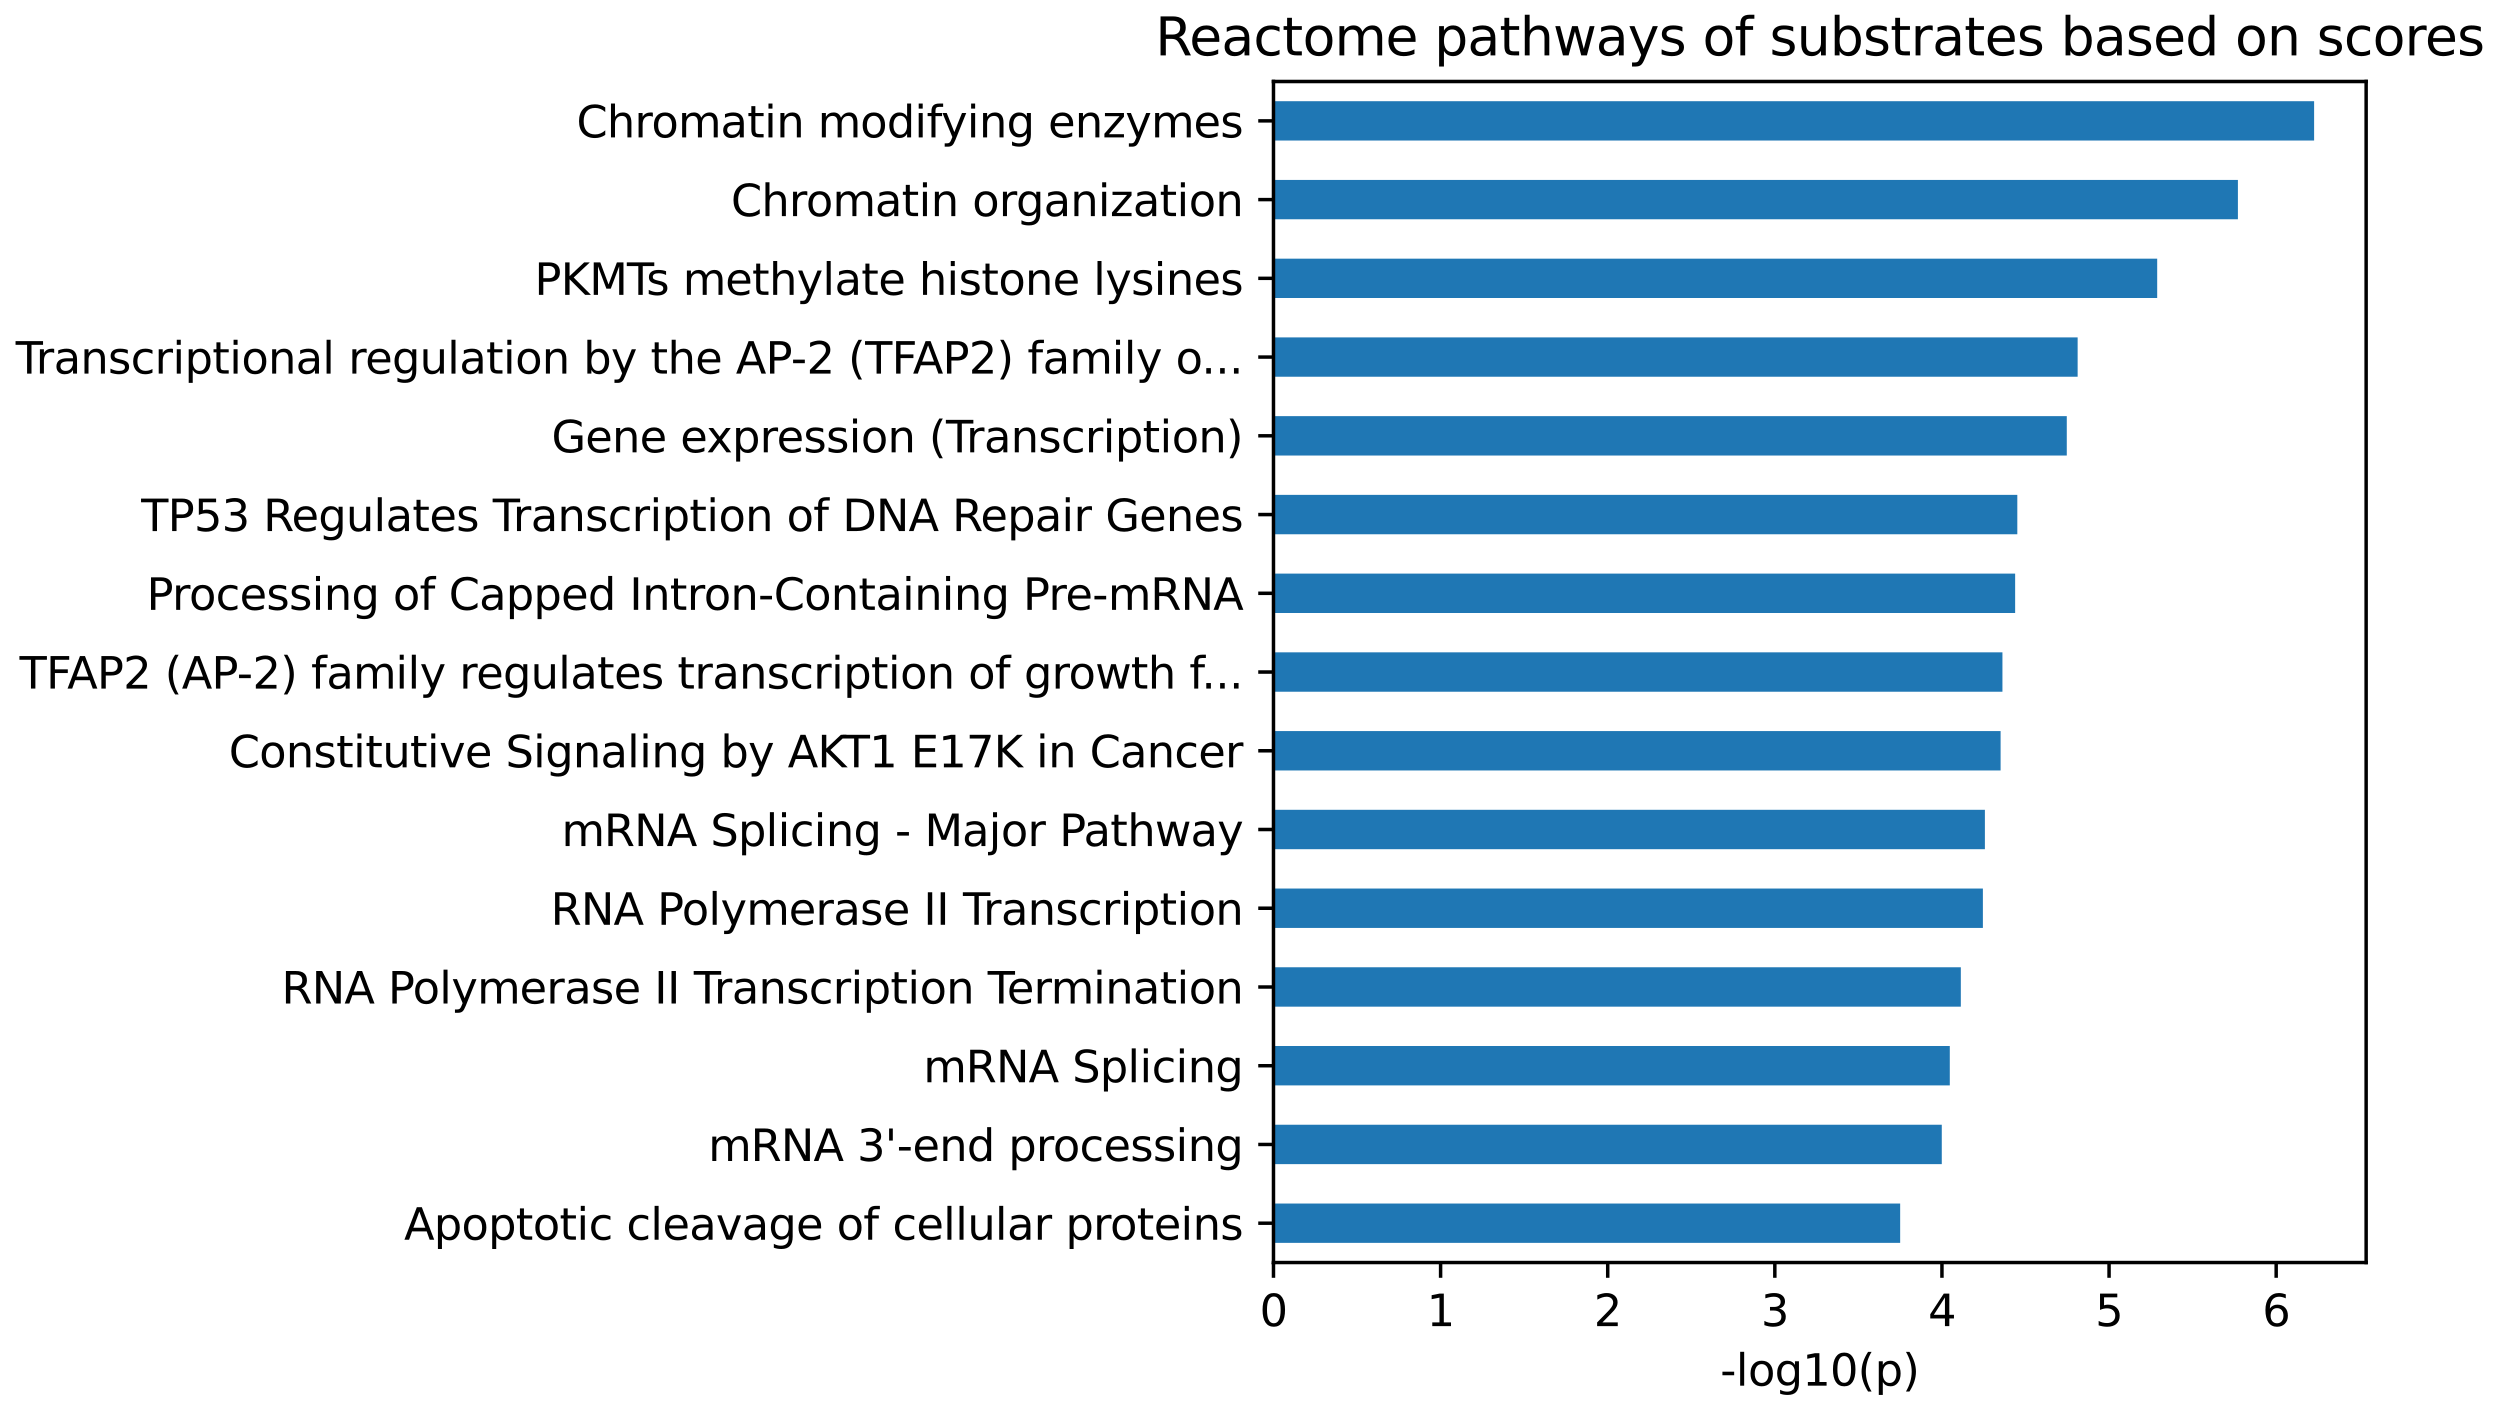 <?xml version="1.0" encoding="utf-8" standalone="no"?>
<!DOCTYPE svg PUBLIC "-//W3C//DTD SVG 1.1//EN"
  "http://www.w3.org/Graphics/SVG/1.1/DTD/svg11.dtd">
<svg xmlns:xlink="http://www.w3.org/1999/xlink" width="574.149pt" height="323.914pt" viewBox="0 0 574.149 323.914" xmlns="http://www.w3.org/2000/svg" version="1.1">
 <defs>
  <style type="text/css">*{stroke-linejoin: round; stroke-linecap: butt}</style>
 </defs>
 <g id="figure_1">
  <g id="patch_1">
   <path d="M 0 323.914 
L 574.149 323.914 
L 574.149 0 
L 0 0 
L 0 323.914 
z
" style="fill: none"/>
  </g>
  <g id="axes_1">
   <g id="patch_2">
    <path d="M 292.467 289.958 
L 543.407 289.958 
L 543.407 18.718 
L 292.467 18.718 
L 292.467 289.958 
z
" style="fill: none"/>
   </g>
   <g id="patch_3">
    <path d="M 292.467 285.437 
L 436.391 285.437 
L 436.391 276.396 
L 292.467 276.396 
z
" clip-path="url(#p88fdb6f464)" style="fill: #1f77b4"/>
   </g>
   <g id="patch_4">
    <path d="M 292.467 267.355 
L 445.948 267.355 
L 445.948 258.313 
L 292.467 258.313 
z
" clip-path="url(#p88fdb6f464)" style="fill: #1f77b4"/>
   </g>
   <g id="patch_5">
    <path d="M 292.467 249.272 
L 447.79 249.272 
L 447.79 240.231 
L 292.467 240.231 
z
" clip-path="url(#p88fdb6f464)" style="fill: #1f77b4"/>
   </g>
   <g id="patch_6">
    <path d="M 292.467 231.189 
L 450.323 231.189 
L 450.323 222.148 
L 292.467 222.148 
z
" clip-path="url(#p88fdb6f464)" style="fill: #1f77b4"/>
   </g>
   <g id="patch_7">
    <path d="M 292.467 213.107 
L 455.389 213.107 
L 455.389 204.065 
L 292.467 204.065 
z
" clip-path="url(#p88fdb6f464)" style="fill: #1f77b4"/>
   </g>
   <g id="patch_8">
    <path d="M 292.467 195.024 
L 455.85 195.024 
L 455.85 185.983 
L 292.467 185.983 
z
" clip-path="url(#p88fdb6f464)" style="fill: #1f77b4"/>
   </g>
   <g id="patch_9">
    <path d="M 292.467 176.941 
L 459.457 176.941 
L 459.457 167.9 
L 292.467 167.9 
z
" clip-path="url(#p88fdb6f464)" style="fill: #1f77b4"/>
   </g>
   <g id="patch_10">
    <path d="M 292.467 158.859 
L 459.879 158.859 
L 459.879 149.817 
L 292.467 149.817 
z
" clip-path="url(#p88fdb6f464)" style="fill: #1f77b4"/>
   </g>
   <g id="patch_11">
    <path d="M 292.467 140.776 
L 462.796 140.776 
L 462.796 131.735 
L 292.467 131.735 
z
" clip-path="url(#p88fdb6f464)" style="fill: #1f77b4"/>
   </g>
   <g id="patch_12">
    <path d="M 292.467 122.693 
L 463.295 122.693 
L 463.295 113.652 
L 292.467 113.652 
z
" clip-path="url(#p88fdb6f464)" style="fill: #1f77b4"/>
   </g>
   <g id="patch_13">
    <path d="M 292.467 104.611 
L 474.656 104.611 
L 474.656 95.569 
L 292.467 95.569 
z
" clip-path="url(#p88fdb6f464)" style="fill: #1f77b4"/>
   </g>
   <g id="patch_14">
    <path d="M 292.467 86.528 
L 477.15 86.528 
L 477.15 77.487 
L 292.467 77.487 
z
" clip-path="url(#p88fdb6f464)" style="fill: #1f77b4"/>
   </g>
   <g id="patch_15">
    <path d="M 292.467 68.445 
L 495.419 68.445 
L 495.419 59.404 
L 292.467 59.404 
z
" clip-path="url(#p88fdb6f464)" style="fill: #1f77b4"/>
   </g>
   <g id="patch_16">
    <path d="M 292.467 50.363 
L 513.957 50.363 
L 513.957 41.321 
L 292.467 41.321 
z
" clip-path="url(#p88fdb6f464)" style="fill: #1f77b4"/>
   </g>
   <g id="patch_17">
    <path d="M 292.467 32.28 
L 531.458 32.28 
L 531.458 23.239 
L 292.467 23.239 
z
" clip-path="url(#p88fdb6f464)" style="fill: #1f77b4"/>
   </g>
   <g id="matplotlib.axis_1">
    <g id="xtick_1">
     <g id="line2d_1">
      <defs>
       <path id="m5a4af57515" d="M 0 0 
L 0 3.5 
" style="stroke: #000000; stroke-width: 0.8"/>
      </defs>
      <g>
       <use xlink:href="#m5a4af57515" x="292.467" y="289.958" style="stroke: #000000; stroke-width: 0.8"/>
      </g>
     </g>
     <g id="text_1">
      <!-- 0 -->
      <g transform="translate(289.286 304.557) scale(0.1 -0.1)">
       <defs>
        <path id="DejaVuSans-30" d="M 2034 4250 
Q 1547 4250 1301 3770 
Q 1056 3291 1056 2328 
Q 1056 1369 1301 889 
Q 1547 409 2034 409 
Q 2525 409 2770 889 
Q 3016 1369 3016 2328 
Q 3016 3291 2770 3770 
Q 2525 4250 2034 4250 
z
M 2034 4750 
Q 2819 4750 3233 4129 
Q 3647 3509 3647 2328 
Q 3647 1150 3233 529 
Q 2819 -91 2034 -91 
Q 1250 -91 836 529 
Q 422 1150 422 2328 
Q 422 3509 836 4129 
Q 1250 4750 2034 4750 
z
" transform="scale(0.016)"/>
       </defs>
       <use xlink:href="#DejaVuSans-30"/>
      </g>
     </g>
    </g>
    <g id="xtick_2">
     <g id="line2d_2">
      <g>
       <use xlink:href="#m5a4af57515" x="330.847" y="289.958" style="stroke: #000000; stroke-width: 0.8"/>
      </g>
     </g>
     <g id="text_2">
      <!-- 1 -->
      <g transform="translate(327.666 304.557) scale(0.1 -0.1)">
       <defs>
        <path id="DejaVuSans-31" d="M 794 531 
L 1825 531 
L 1825 4091 
L 703 3866 
L 703 4441 
L 1819 4666 
L 2450 4666 
L 2450 531 
L 3481 531 
L 3481 0 
L 794 0 
L 794 531 
z
" transform="scale(0.016)"/>
       </defs>
       <use xlink:href="#DejaVuSans-31"/>
      </g>
     </g>
    </g>
    <g id="xtick_3">
     <g id="line2d_3">
      <g>
       <use xlink:href="#m5a4af57515" x="369.227" y="289.958" style="stroke: #000000; stroke-width: 0.8"/>
      </g>
     </g>
     <g id="text_3">
      <!-- 2 -->
      <g transform="translate(366.045 304.557) scale(0.1 -0.1)">
       <defs>
        <path id="DejaVuSans-32" d="M 1228 531 
L 3431 531 
L 3431 0 
L 469 0 
L 469 531 
Q 828 903 1448 1529 
Q 2069 2156 2228 2338 
Q 2531 2678 2651 2914 
Q 2772 3150 2772 3378 
Q 2772 3750 2511 3984 
Q 2250 4219 1831 4219 
Q 1534 4219 1204 4116 
Q 875 4013 500 3803 
L 500 4441 
Q 881 4594 1212 4672 
Q 1544 4750 1819 4750 
Q 2544 4750 2975 4387 
Q 3406 4025 3406 3419 
Q 3406 3131 3298 2873 
Q 3191 2616 2906 2266 
Q 2828 2175 2409 1742 
Q 1991 1309 1228 531 
z
" transform="scale(0.016)"/>
       </defs>
       <use xlink:href="#DejaVuSans-32"/>
      </g>
     </g>
    </g>
    <g id="xtick_4">
     <g id="line2d_4">
      <g>
       <use xlink:href="#m5a4af57515" x="407.606" y="289.958" style="stroke: #000000; stroke-width: 0.8"/>
      </g>
     </g>
     <g id="text_4">
      <!-- 3 -->
      <g transform="translate(404.425 304.557) scale(0.1 -0.1)">
       <defs>
        <path id="DejaVuSans-33" d="M 2597 2516 
Q 3050 2419 3304 2112 
Q 3559 1806 3559 1356 
Q 3559 666 3084 287 
Q 2609 -91 1734 -91 
Q 1441 -91 1130 -33 
Q 819 25 488 141 
L 488 750 
Q 750 597 1062 519 
Q 1375 441 1716 441 
Q 2309 441 2620 675 
Q 2931 909 2931 1356 
Q 2931 1769 2642 2001 
Q 2353 2234 1838 2234 
L 1294 2234 
L 1294 2753 
L 1863 2753 
Q 2328 2753 2575 2939 
Q 2822 3125 2822 3475 
Q 2822 3834 2567 4026 
Q 2313 4219 1838 4219 
Q 1578 4219 1281 4162 
Q 984 4106 628 3988 
L 628 4550 
Q 988 4650 1302 4700 
Q 1616 4750 1894 4750 
Q 2613 4750 3031 4423 
Q 3450 4097 3450 3541 
Q 3450 3153 3228 2886 
Q 3006 2619 2597 2516 
z
" transform="scale(0.016)"/>
       </defs>
       <use xlink:href="#DejaVuSans-33"/>
      </g>
     </g>
    </g>
    <g id="xtick_5">
     <g id="line2d_5">
      <g>
       <use xlink:href="#m5a4af57515" x="445.986" y="289.958" style="stroke: #000000; stroke-width: 0.8"/>
      </g>
     </g>
     <g id="text_5">
      <!-- 4 -->
      <g transform="translate(442.805 304.557) scale(0.1 -0.1)">
       <defs>
        <path id="DejaVuSans-34" d="M 2419 4116 
L 825 1625 
L 2419 1625 
L 2419 4116 
z
M 2253 4666 
L 3047 4666 
L 3047 1625 
L 3713 1625 
L 3713 1100 
L 3047 1100 
L 3047 0 
L 2419 0 
L 2419 1100 
L 313 1100 
L 313 1709 
L 2253 4666 
z
" transform="scale(0.016)"/>
       </defs>
       <use xlink:href="#DejaVuSans-34"/>
      </g>
     </g>
    </g>
    <g id="xtick_6">
     <g id="line2d_6">
      <g>
       <use xlink:href="#m5a4af57515" x="484.366" y="289.958" style="stroke: #000000; stroke-width: 0.8"/>
      </g>
     </g>
     <g id="text_6">
      <!-- 5 -->
      <g transform="translate(481.185 304.557) scale(0.1 -0.1)">
       <defs>
        <path id="DejaVuSans-35" d="M 691 4666 
L 3169 4666 
L 3169 4134 
L 1269 4134 
L 1269 2991 
Q 1406 3038 1543 3061 
Q 1681 3084 1819 3084 
Q 2600 3084 3056 2656 
Q 3513 2228 3513 1497 
Q 3513 744 3044 326 
Q 2575 -91 1722 -91 
Q 1428 -91 1123 -41 
Q 819 9 494 109 
L 494 744 
Q 775 591 1075 516 
Q 1375 441 1709 441 
Q 2250 441 2565 725 
Q 2881 1009 2881 1497 
Q 2881 1984 2565 2268 
Q 2250 2553 1709 2553 
Q 1456 2553 1204 2497 
Q 953 2441 691 2322 
L 691 4666 
z
" transform="scale(0.016)"/>
       </defs>
       <use xlink:href="#DejaVuSans-35"/>
      </g>
     </g>
    </g>
    <g id="xtick_7">
     <g id="line2d_7">
      <g>
       <use xlink:href="#m5a4af57515" x="522.745" y="289.958" style="stroke: #000000; stroke-width: 0.8"/>
      </g>
     </g>
     <g id="text_7">
      <!-- 6 -->
      <g transform="translate(519.564 304.557) scale(0.1 -0.1)">
       <defs>
        <path id="DejaVuSans-36" d="M 2113 2584 
Q 1688 2584 1439 2293 
Q 1191 2003 1191 1497 
Q 1191 994 1439 701 
Q 1688 409 2113 409 
Q 2538 409 2786 701 
Q 3034 994 3034 1497 
Q 3034 2003 2786 2293 
Q 2538 2584 2113 2584 
z
M 3366 4563 
L 3366 3988 
Q 3128 4100 2886 4159 
Q 2644 4219 2406 4219 
Q 1781 4219 1451 3797 
Q 1122 3375 1075 2522 
Q 1259 2794 1537 2939 
Q 1816 3084 2150 3084 
Q 2853 3084 3261 2657 
Q 3669 2231 3669 1497 
Q 3669 778 3244 343 
Q 2819 -91 2113 -91 
Q 1303 -91 875 529 
Q 447 1150 447 2328 
Q 447 3434 972 4092 
Q 1497 4750 2381 4750 
Q 2619 4750 2861 4703 
Q 3103 4656 3366 4563 
z
" transform="scale(0.016)"/>
       </defs>
       <use xlink:href="#DejaVuSans-36"/>
      </g>
     </g>
    </g>
    <g id="text_8">
     <!-- -log10(p) -->
     <g transform="translate(395.072 318.235) scale(0.1 -0.1)">
      <defs>
       <path id="DejaVuSans-2d" d="M 313 2009 
L 1997 2009 
L 1997 1497 
L 313 1497 
L 313 2009 
z
" transform="scale(0.016)"/>
       <path id="DejaVuSans-6c" d="M 603 4863 
L 1178 4863 
L 1178 0 
L 603 0 
L 603 4863 
z
" transform="scale(0.016)"/>
       <path id="DejaVuSans-6f" d="M 1959 3097 
Q 1497 3097 1228 2736 
Q 959 2375 959 1747 
Q 959 1119 1226 758 
Q 1494 397 1959 397 
Q 2419 397 2687 759 
Q 2956 1122 2956 1747 
Q 2956 2369 2687 2733 
Q 2419 3097 1959 3097 
z
M 1959 3584 
Q 2709 3584 3137 3096 
Q 3566 2609 3566 1747 
Q 3566 888 3137 398 
Q 2709 -91 1959 -91 
Q 1206 -91 779 398 
Q 353 888 353 1747 
Q 353 2609 779 3096 
Q 1206 3584 1959 3584 
z
" transform="scale(0.016)"/>
       <path id="DejaVuSans-67" d="M 2906 1791 
Q 2906 2416 2648 2759 
Q 2391 3103 1925 3103 
Q 1463 3103 1205 2759 
Q 947 2416 947 1791 
Q 947 1169 1205 825 
Q 1463 481 1925 481 
Q 2391 481 2648 825 
Q 2906 1169 2906 1791 
z
M 3481 434 
Q 3481 -459 3084 -895 
Q 2688 -1331 1869 -1331 
Q 1566 -1331 1297 -1286 
Q 1028 -1241 775 -1147 
L 775 -588 
Q 1028 -725 1275 -790 
Q 1522 -856 1778 -856 
Q 2344 -856 2625 -561 
Q 2906 -266 2906 331 
L 2906 616 
Q 2728 306 2450 153 
Q 2172 0 1784 0 
Q 1141 0 747 490 
Q 353 981 353 1791 
Q 353 2603 747 3093 
Q 1141 3584 1784 3584 
Q 2172 3584 2450 3431 
Q 2728 3278 2906 2969 
L 2906 3500 
L 3481 3500 
L 3481 434 
z
" transform="scale(0.016)"/>
       <path id="DejaVuSans-28" d="M 1984 4856 
Q 1566 4138 1362 3434 
Q 1159 2731 1159 2009 
Q 1159 1288 1364 580 
Q 1569 -128 1984 -844 
L 1484 -844 
Q 1016 -109 783 600 
Q 550 1309 550 2009 
Q 550 2706 781 3412 
Q 1013 4119 1484 4856 
L 1984 4856 
z
" transform="scale(0.016)"/>
       <path id="DejaVuSans-70" d="M 1159 525 
L 1159 -1331 
L 581 -1331 
L 581 3500 
L 1159 3500 
L 1159 2969 
Q 1341 3281 1617 3432 
Q 1894 3584 2278 3584 
Q 2916 3584 3314 3078 
Q 3713 2572 3713 1747 
Q 3713 922 3314 415 
Q 2916 -91 2278 -91 
Q 1894 -91 1617 61 
Q 1341 213 1159 525 
z
M 3116 1747 
Q 3116 2381 2855 2742 
Q 2594 3103 2138 3103 
Q 1681 3103 1420 2742 
Q 1159 2381 1159 1747 
Q 1159 1113 1420 752 
Q 1681 391 2138 391 
Q 2594 391 2855 752 
Q 3116 1113 3116 1747 
z
" transform="scale(0.016)"/>
       <path id="DejaVuSans-29" d="M 513 4856 
L 1013 4856 
Q 1481 4119 1714 3412 
Q 1947 2706 1947 2009 
Q 1947 1309 1714 600 
Q 1481 -109 1013 -844 
L 513 -844 
Q 928 -128 1133 580 
Q 1338 1288 1338 2009 
Q 1338 2731 1133 3434 
Q 928 4138 513 4856 
z
" transform="scale(0.016)"/>
      </defs>
      <use xlink:href="#DejaVuSans-2d"/>
      <use xlink:href="#DejaVuSans-6c" transform="translate(36.084 0)"/>
      <use xlink:href="#DejaVuSans-6f" transform="translate(63.867 0)"/>
      <use xlink:href="#DejaVuSans-67" transform="translate(125.049 0)"/>
      <use xlink:href="#DejaVuSans-31" transform="translate(188.525 0)"/>
      <use xlink:href="#DejaVuSans-30" transform="translate(252.148 0)"/>
      <use xlink:href="#DejaVuSans-28" transform="translate(315.771 0)"/>
      <use xlink:href="#DejaVuSans-70" transform="translate(354.785 0)"/>
      <use xlink:href="#DejaVuSans-29" transform="translate(418.262 0)"/>
     </g>
    </g>
   </g>
   <g id="matplotlib.axis_2">
    <g id="ytick_1">
     <g id="line2d_8">
      <defs>
       <path id="m63d8a6f078" d="M 0 0 
L -3.5 0 
" style="stroke: #000000; stroke-width: 0.8"/>
      </defs>
      <g>
       <use xlink:href="#m63d8a6f078" x="292.467" y="280.917" style="stroke: #000000; stroke-width: 0.8"/>
      </g>
     </g>
     <g id="text_9">
      <!-- Apoptotic cleavage of cellular proteins -->
      <g transform="translate(92.803 284.716) scale(0.1 -0.1)">
       <defs>
        <path id="DejaVuSans-41" d="M 2188 4044 
L 1331 1722 
L 3047 1722 
L 2188 4044 
z
M 1831 4666 
L 2547 4666 
L 4325 0 
L 3669 0 
L 3244 1197 
L 1141 1197 
L 716 0 
L 50 0 
L 1831 4666 
z
" transform="scale(0.016)"/>
        <path id="DejaVuSans-74" d="M 1172 4494 
L 1172 3500 
L 2356 3500 
L 2356 3053 
L 1172 3053 
L 1172 1153 
Q 1172 725 1289 603 
Q 1406 481 1766 481 
L 2356 481 
L 2356 0 
L 1766 0 
Q 1100 0 847 248 
Q 594 497 594 1153 
L 594 3053 
L 172 3053 
L 172 3500 
L 594 3500 
L 594 4494 
L 1172 4494 
z
" transform="scale(0.016)"/>
        <path id="DejaVuSans-69" d="M 603 3500 
L 1178 3500 
L 1178 0 
L 603 0 
L 603 3500 
z
M 603 4863 
L 1178 4863 
L 1178 4134 
L 603 4134 
L 603 4863 
z
" transform="scale(0.016)"/>
        <path id="DejaVuSans-63" d="M 3122 3366 
L 3122 2828 
Q 2878 2963 2633 3030 
Q 2388 3097 2138 3097 
Q 1578 3097 1268 2742 
Q 959 2388 959 1747 
Q 959 1106 1268 751 
Q 1578 397 2138 397 
Q 2388 397 2633 464 
Q 2878 531 3122 666 
L 3122 134 
Q 2881 22 2623 -34 
Q 2366 -91 2075 -91 
Q 1284 -91 818 406 
Q 353 903 353 1747 
Q 353 2603 823 3093 
Q 1294 3584 2113 3584 
Q 2378 3584 2631 3529 
Q 2884 3475 3122 3366 
z
" transform="scale(0.016)"/>
        <path id="DejaVuSans-20" transform="scale(0.016)"/>
        <path id="DejaVuSans-65" d="M 3597 1894 
L 3597 1613 
L 953 1613 
Q 991 1019 1311 708 
Q 1631 397 2203 397 
Q 2534 397 2845 478 
Q 3156 559 3463 722 
L 3463 178 
Q 3153 47 2828 -22 
Q 2503 -91 2169 -91 
Q 1331 -91 842 396 
Q 353 884 353 1716 
Q 353 2575 817 3079 
Q 1281 3584 2069 3584 
Q 2775 3584 3186 3129 
Q 3597 2675 3597 1894 
z
M 3022 2063 
Q 3016 2534 2758 2815 
Q 2500 3097 2075 3097 
Q 1594 3097 1305 2825 
Q 1016 2553 972 2059 
L 3022 2063 
z
" transform="scale(0.016)"/>
        <path id="DejaVuSans-61" d="M 2194 1759 
Q 1497 1759 1228 1600 
Q 959 1441 959 1056 
Q 959 750 1161 570 
Q 1363 391 1709 391 
Q 2188 391 2477 730 
Q 2766 1069 2766 1631 
L 2766 1759 
L 2194 1759 
z
M 3341 1997 
L 3341 0 
L 2766 0 
L 2766 531 
Q 2569 213 2275 61 
Q 1981 -91 1556 -91 
Q 1019 -91 701 211 
Q 384 513 384 1019 
Q 384 1609 779 1909 
Q 1175 2209 1959 2209 
L 2766 2209 
L 2766 2266 
Q 2766 2663 2505 2880 
Q 2244 3097 1772 3097 
Q 1472 3097 1187 3025 
Q 903 2953 641 2809 
L 641 3341 
Q 956 3463 1253 3523 
Q 1550 3584 1831 3584 
Q 2591 3584 2966 3190 
Q 3341 2797 3341 1997 
z
" transform="scale(0.016)"/>
        <path id="DejaVuSans-76" d="M 191 3500 
L 800 3500 
L 1894 563 
L 2988 3500 
L 3597 3500 
L 2284 0 
L 1503 0 
L 191 3500 
z
" transform="scale(0.016)"/>
        <path id="DejaVuSans-66" d="M 2375 4863 
L 2375 4384 
L 1825 4384 
Q 1516 4384 1395 4259 
Q 1275 4134 1275 3809 
L 1275 3500 
L 2222 3500 
L 2222 3053 
L 1275 3053 
L 1275 0 
L 697 0 
L 697 3053 
L 147 3053 
L 147 3500 
L 697 3500 
L 697 3744 
Q 697 4328 969 4595 
Q 1241 4863 1831 4863 
L 2375 4863 
z
" transform="scale(0.016)"/>
        <path id="DejaVuSans-75" d="M 544 1381 
L 544 3500 
L 1119 3500 
L 1119 1403 
Q 1119 906 1312 657 
Q 1506 409 1894 409 
Q 2359 409 2629 706 
Q 2900 1003 2900 1516 
L 2900 3500 
L 3475 3500 
L 3475 0 
L 2900 0 
L 2900 538 
Q 2691 219 2414 64 
Q 2138 -91 1772 -91 
Q 1169 -91 856 284 
Q 544 659 544 1381 
z
M 1991 3584 
L 1991 3584 
z
" transform="scale(0.016)"/>
        <path id="DejaVuSans-72" d="M 2631 2963 
Q 2534 3019 2420 3045 
Q 2306 3072 2169 3072 
Q 1681 3072 1420 2755 
Q 1159 2438 1159 1844 
L 1159 0 
L 581 0 
L 581 3500 
L 1159 3500 
L 1159 2956 
Q 1341 3275 1631 3429 
Q 1922 3584 2338 3584 
Q 2397 3584 2469 3576 
Q 2541 3569 2628 3553 
L 2631 2963 
z
" transform="scale(0.016)"/>
        <path id="DejaVuSans-6e" d="M 3513 2113 
L 3513 0 
L 2938 0 
L 2938 2094 
Q 2938 2591 2744 2837 
Q 2550 3084 2163 3084 
Q 1697 3084 1428 2787 
Q 1159 2491 1159 1978 
L 1159 0 
L 581 0 
L 581 3500 
L 1159 3500 
L 1159 2956 
Q 1366 3272 1645 3428 
Q 1925 3584 2291 3584 
Q 2894 3584 3203 3211 
Q 3513 2838 3513 2113 
z
" transform="scale(0.016)"/>
        <path id="DejaVuSans-73" d="M 2834 3397 
L 2834 2853 
Q 2591 2978 2328 3040 
Q 2066 3103 1784 3103 
Q 1356 3103 1142 2972 
Q 928 2841 928 2578 
Q 928 2378 1081 2264 
Q 1234 2150 1697 2047 
L 1894 2003 
Q 2506 1872 2764 1633 
Q 3022 1394 3022 966 
Q 3022 478 2636 193 
Q 2250 -91 1575 -91 
Q 1294 -91 989 -36 
Q 684 19 347 128 
L 347 722 
Q 666 556 975 473 
Q 1284 391 1588 391 
Q 1994 391 2212 530 
Q 2431 669 2431 922 
Q 2431 1156 2273 1281 
Q 2116 1406 1581 1522 
L 1381 1569 
Q 847 1681 609 1914 
Q 372 2147 372 2553 
Q 372 3047 722 3315 
Q 1072 3584 1716 3584 
Q 2034 3584 2315 3537 
Q 2597 3491 2834 3397 
z
" transform="scale(0.016)"/>
       </defs>
       <use xlink:href="#DejaVuSans-41"/>
       <use xlink:href="#DejaVuSans-70" transform="translate(68.408 0)"/>
       <use xlink:href="#DejaVuSans-6f" transform="translate(131.885 0)"/>
       <use xlink:href="#DejaVuSans-70" transform="translate(193.066 0)"/>
       <use xlink:href="#DejaVuSans-74" transform="translate(256.543 0)"/>
       <use xlink:href="#DejaVuSans-6f" transform="translate(295.752 0)"/>
       <use xlink:href="#DejaVuSans-74" transform="translate(356.934 0)"/>
       <use xlink:href="#DejaVuSans-69" transform="translate(396.143 0)"/>
       <use xlink:href="#DejaVuSans-63" transform="translate(423.926 0)"/>
       <use xlink:href="#DejaVuSans-20" transform="translate(478.906 0)"/>
       <use xlink:href="#DejaVuSans-63" transform="translate(510.693 0)"/>
       <use xlink:href="#DejaVuSans-6c" transform="translate(565.674 0)"/>
       <use xlink:href="#DejaVuSans-65" transform="translate(593.457 0)"/>
       <use xlink:href="#DejaVuSans-61" transform="translate(654.98 0)"/>
       <use xlink:href="#DejaVuSans-76" transform="translate(716.26 0)"/>
       <use xlink:href="#DejaVuSans-61" transform="translate(775.439 0)"/>
       <use xlink:href="#DejaVuSans-67" transform="translate(836.719 0)"/>
       <use xlink:href="#DejaVuSans-65" transform="translate(900.195 0)"/>
       <use xlink:href="#DejaVuSans-20" transform="translate(961.719 0)"/>
       <use xlink:href="#DejaVuSans-6f" transform="translate(993.506 0)"/>
       <use xlink:href="#DejaVuSans-66" transform="translate(1054.688 0)"/>
       <use xlink:href="#DejaVuSans-20" transform="translate(1089.893 0)"/>
       <use xlink:href="#DejaVuSans-63" transform="translate(1121.68 0)"/>
       <use xlink:href="#DejaVuSans-65" transform="translate(1176.66 0)"/>
       <use xlink:href="#DejaVuSans-6c" transform="translate(1238.184 0)"/>
       <use xlink:href="#DejaVuSans-6c" transform="translate(1265.967 0)"/>
       <use xlink:href="#DejaVuSans-75" transform="translate(1293.75 0)"/>
       <use xlink:href="#DejaVuSans-6c" transform="translate(1357.129 0)"/>
       <use xlink:href="#DejaVuSans-61" transform="translate(1384.912 0)"/>
       <use xlink:href="#DejaVuSans-72" transform="translate(1446.191 0)"/>
       <use xlink:href="#DejaVuSans-20" transform="translate(1487.305 0)"/>
       <use xlink:href="#DejaVuSans-70" transform="translate(1519.092 0)"/>
       <use xlink:href="#DejaVuSans-72" transform="translate(1582.568 0)"/>
       <use xlink:href="#DejaVuSans-6f" transform="translate(1621.432 0)"/>
       <use xlink:href="#DejaVuSans-74" transform="translate(1682.613 0)"/>
       <use xlink:href="#DejaVuSans-65" transform="translate(1721.822 0)"/>
       <use xlink:href="#DejaVuSans-69" transform="translate(1783.346 0)"/>
       <use xlink:href="#DejaVuSans-6e" transform="translate(1811.129 0)"/>
       <use xlink:href="#DejaVuSans-73" transform="translate(1874.508 0)"/>
      </g>
     </g>
    </g>
    <g id="ytick_2">
     <g id="line2d_9">
      <g>
       <use xlink:href="#m63d8a6f078" x="292.467" y="262.834" style="stroke: #000000; stroke-width: 0.8"/>
      </g>
     </g>
     <g id="text_10">
      <!-- mRNA 3'-end processing -->
      <g transform="translate(162.655 266.633) scale(0.1 -0.1)">
       <defs>
        <path id="DejaVuSans-6d" d="M 3328 2828 
Q 3544 3216 3844 3400 
Q 4144 3584 4550 3584 
Q 5097 3584 5394 3201 
Q 5691 2819 5691 2113 
L 5691 0 
L 5113 0 
L 5113 2094 
Q 5113 2597 4934 2840 
Q 4756 3084 4391 3084 
Q 3944 3084 3684 2787 
Q 3425 2491 3425 1978 
L 3425 0 
L 2847 0 
L 2847 2094 
Q 2847 2600 2669 2842 
Q 2491 3084 2119 3084 
Q 1678 3084 1418 2786 
Q 1159 2488 1159 1978 
L 1159 0 
L 581 0 
L 581 3500 
L 1159 3500 
L 1159 2956 
Q 1356 3278 1631 3431 
Q 1906 3584 2284 3584 
Q 2666 3584 2933 3390 
Q 3200 3197 3328 2828 
z
" transform="scale(0.016)"/>
        <path id="DejaVuSans-52" d="M 2841 2188 
Q 3044 2119 3236 1894 
Q 3428 1669 3622 1275 
L 4263 0 
L 3584 0 
L 2988 1197 
Q 2756 1666 2539 1819 
Q 2322 1972 1947 1972 
L 1259 1972 
L 1259 0 
L 628 0 
L 628 4666 
L 2053 4666 
Q 2853 4666 3247 4331 
Q 3641 3997 3641 3322 
Q 3641 2881 3436 2590 
Q 3231 2300 2841 2188 
z
M 1259 4147 
L 1259 2491 
L 2053 2491 
Q 2509 2491 2742 2702 
Q 2975 2913 2975 3322 
Q 2975 3731 2742 3939 
Q 2509 4147 2053 4147 
L 1259 4147 
z
" transform="scale(0.016)"/>
        <path id="DejaVuSans-4e" d="M 628 4666 
L 1478 4666 
L 3547 763 
L 3547 4666 
L 4159 4666 
L 4159 0 
L 3309 0 
L 1241 3903 
L 1241 0 
L 628 0 
L 628 4666 
z
" transform="scale(0.016)"/>
        <path id="DejaVuSans-27" d="M 1147 4666 
L 1147 2931 
L 616 2931 
L 616 4666 
L 1147 4666 
z
" transform="scale(0.016)"/>
        <path id="DejaVuSans-64" d="M 2906 2969 
L 2906 4863 
L 3481 4863 
L 3481 0 
L 2906 0 
L 2906 525 
Q 2725 213 2448 61 
Q 2172 -91 1784 -91 
Q 1150 -91 751 415 
Q 353 922 353 1747 
Q 353 2572 751 3078 
Q 1150 3584 1784 3584 
Q 2172 3584 2448 3432 
Q 2725 3281 2906 2969 
z
M 947 1747 
Q 947 1113 1208 752 
Q 1469 391 1925 391 
Q 2381 391 2643 752 
Q 2906 1113 2906 1747 
Q 2906 2381 2643 2742 
Q 2381 3103 1925 3103 
Q 1469 3103 1208 2742 
Q 947 2381 947 1747 
z
" transform="scale(0.016)"/>
       </defs>
       <use xlink:href="#DejaVuSans-6d"/>
       <use xlink:href="#DejaVuSans-52" transform="translate(97.412 0)"/>
       <use xlink:href="#DejaVuSans-4e" transform="translate(166.895 0)"/>
       <use xlink:href="#DejaVuSans-41" transform="translate(241.699 0)"/>
       <use xlink:href="#DejaVuSans-20" transform="translate(310.107 0)"/>
       <use xlink:href="#DejaVuSans-33" transform="translate(341.895 0)"/>
       <use xlink:href="#DejaVuSans-27" transform="translate(405.518 0)"/>
       <use xlink:href="#DejaVuSans-2d" transform="translate(433.008 0)"/>
       <use xlink:href="#DejaVuSans-65" transform="translate(469.092 0)"/>
       <use xlink:href="#DejaVuSans-6e" transform="translate(530.615 0)"/>
       <use xlink:href="#DejaVuSans-64" transform="translate(593.994 0)"/>
       <use xlink:href="#DejaVuSans-20" transform="translate(657.471 0)"/>
       <use xlink:href="#DejaVuSans-70" transform="translate(689.258 0)"/>
       <use xlink:href="#DejaVuSans-72" transform="translate(752.734 0)"/>
       <use xlink:href="#DejaVuSans-6f" transform="translate(791.598 0)"/>
       <use xlink:href="#DejaVuSans-63" transform="translate(852.779 0)"/>
       <use xlink:href="#DejaVuSans-65" transform="translate(907.76 0)"/>
       <use xlink:href="#DejaVuSans-73" transform="translate(969.283 0)"/>
       <use xlink:href="#DejaVuSans-73" transform="translate(1021.383 0)"/>
       <use xlink:href="#DejaVuSans-69" transform="translate(1073.482 0)"/>
       <use xlink:href="#DejaVuSans-6e" transform="translate(1101.266 0)"/>
       <use xlink:href="#DejaVuSans-67" transform="translate(1164.645 0)"/>
      </g>
     </g>
    </g>
    <g id="ytick_3">
     <g id="line2d_10">
      <g>
       <use xlink:href="#m63d8a6f078" x="292.467" y="244.751" style="stroke: #000000; stroke-width: 0.8"/>
      </g>
     </g>
     <g id="text_11">
      <!-- mRNA Splicing -->
      <g transform="translate(212.062 248.551) scale(0.1 -0.1)">
       <defs>
        <path id="DejaVuSans-53" d="M 3425 4513 
L 3425 3897 
Q 3066 4069 2747 4153 
Q 2428 4238 2131 4238 
Q 1616 4238 1336 4038 
Q 1056 3838 1056 3469 
Q 1056 3159 1242 3001 
Q 1428 2844 1947 2747 
L 2328 2669 
Q 3034 2534 3370 2195 
Q 3706 1856 3706 1288 
Q 3706 609 3251 259 
Q 2797 -91 1919 -91 
Q 1588 -91 1214 -16 
Q 841 59 441 206 
L 441 856 
Q 825 641 1194 531 
Q 1563 422 1919 422 
Q 2459 422 2753 634 
Q 3047 847 3047 1241 
Q 3047 1584 2836 1778 
Q 2625 1972 2144 2069 
L 1759 2144 
Q 1053 2284 737 2584 
Q 422 2884 422 3419 
Q 422 4038 858 4394 
Q 1294 4750 2059 4750 
Q 2388 4750 2728 4690 
Q 3069 4631 3425 4513 
z
" transform="scale(0.016)"/>
       </defs>
       <use xlink:href="#DejaVuSans-6d"/>
       <use xlink:href="#DejaVuSans-52" transform="translate(97.412 0)"/>
       <use xlink:href="#DejaVuSans-4e" transform="translate(166.895 0)"/>
       <use xlink:href="#DejaVuSans-41" transform="translate(241.699 0)"/>
       <use xlink:href="#DejaVuSans-20" transform="translate(310.107 0)"/>
       <use xlink:href="#DejaVuSans-53" transform="translate(341.895 0)"/>
       <use xlink:href="#DejaVuSans-70" transform="translate(405.371 0)"/>
       <use xlink:href="#DejaVuSans-6c" transform="translate(468.848 0)"/>
       <use xlink:href="#DejaVuSans-69" transform="translate(496.631 0)"/>
       <use xlink:href="#DejaVuSans-63" transform="translate(524.414 0)"/>
       <use xlink:href="#DejaVuSans-69" transform="translate(579.395 0)"/>
       <use xlink:href="#DejaVuSans-6e" transform="translate(607.178 0)"/>
       <use xlink:href="#DejaVuSans-67" transform="translate(670.557 0)"/>
      </g>
     </g>
    </g>
    <g id="ytick_4">
     <g id="line2d_11">
      <g>
       <use xlink:href="#m63d8a6f078" x="292.467" y="226.669" style="stroke: #000000; stroke-width: 0.8"/>
      </g>
     </g>
     <g id="text_12">
      <!-- RNA Polymerase II Transcription Termination -->
      <g transform="translate(64.661 230.468) scale(0.1 -0.1)">
       <defs>
        <path id="DejaVuSans-50" d="M 1259 4147 
L 1259 2394 
L 2053 2394 
Q 2494 2394 2734 2622 
Q 2975 2850 2975 3272 
Q 2975 3691 2734 3919 
Q 2494 4147 2053 4147 
L 1259 4147 
z
M 628 4666 
L 2053 4666 
Q 2838 4666 3239 4311 
Q 3641 3956 3641 3272 
Q 3641 2581 3239 2228 
Q 2838 1875 2053 1875 
L 1259 1875 
L 1259 0 
L 628 0 
L 628 4666 
z
" transform="scale(0.016)"/>
        <path id="DejaVuSans-79" d="M 2059 -325 
Q 1816 -950 1584 -1140 
Q 1353 -1331 966 -1331 
L 506 -1331 
L 506 -850 
L 844 -850 
Q 1081 -850 1212 -737 
Q 1344 -625 1503 -206 
L 1606 56 
L 191 3500 
L 800 3500 
L 1894 763 
L 2988 3500 
L 3597 3500 
L 2059 -325 
z
" transform="scale(0.016)"/>
        <path id="DejaVuSans-49" d="M 628 4666 
L 1259 4666 
L 1259 0 
L 628 0 
L 628 4666 
z
" transform="scale(0.016)"/>
        <path id="DejaVuSans-54" d="M -19 4666 
L 3928 4666 
L 3928 4134 
L 2272 4134 
L 2272 0 
L 1638 0 
L 1638 4134 
L -19 4134 
L -19 4666 
z
" transform="scale(0.016)"/>
       </defs>
       <use xlink:href="#DejaVuSans-52"/>
       <use xlink:href="#DejaVuSans-4e" transform="translate(69.482 0)"/>
       <use xlink:href="#DejaVuSans-41" transform="translate(144.287 0)"/>
       <use xlink:href="#DejaVuSans-20" transform="translate(212.695 0)"/>
       <use xlink:href="#DejaVuSans-50" transform="translate(244.482 0)"/>
       <use xlink:href="#DejaVuSans-6f" transform="translate(301.16 0)"/>
       <use xlink:href="#DejaVuSans-6c" transform="translate(362.342 0)"/>
       <use xlink:href="#DejaVuSans-79" transform="translate(390.125 0)"/>
       <use xlink:href="#DejaVuSans-6d" transform="translate(449.305 0)"/>
       <use xlink:href="#DejaVuSans-65" transform="translate(546.717 0)"/>
       <use xlink:href="#DejaVuSans-72" transform="translate(608.24 0)"/>
       <use xlink:href="#DejaVuSans-61" transform="translate(649.354 0)"/>
       <use xlink:href="#DejaVuSans-73" transform="translate(710.633 0)"/>
       <use xlink:href="#DejaVuSans-65" transform="translate(762.732 0)"/>
       <use xlink:href="#DejaVuSans-20" transform="translate(824.256 0)"/>
       <use xlink:href="#DejaVuSans-49" transform="translate(856.043 0)"/>
       <use xlink:href="#DejaVuSans-49" transform="translate(885.535 0)"/>
       <use xlink:href="#DejaVuSans-20" transform="translate(915.027 0)"/>
       <use xlink:href="#DejaVuSans-54" transform="translate(946.814 0)"/>
       <use xlink:href="#DejaVuSans-72" transform="translate(993.148 0)"/>
       <use xlink:href="#DejaVuSans-61" transform="translate(1034.262 0)"/>
       <use xlink:href="#DejaVuSans-6e" transform="translate(1095.541 0)"/>
       <use xlink:href="#DejaVuSans-73" transform="translate(1158.92 0)"/>
       <use xlink:href="#DejaVuSans-63" transform="translate(1211.02 0)"/>
       <use xlink:href="#DejaVuSans-72" transform="translate(1266 0)"/>
       <use xlink:href="#DejaVuSans-69" transform="translate(1307.113 0)"/>
       <use xlink:href="#DejaVuSans-70" transform="translate(1334.896 0)"/>
       <use xlink:href="#DejaVuSans-74" transform="translate(1398.373 0)"/>
       <use xlink:href="#DejaVuSans-69" transform="translate(1437.582 0)"/>
       <use xlink:href="#DejaVuSans-6f" transform="translate(1465.365 0)"/>
       <use xlink:href="#DejaVuSans-6e" transform="translate(1526.547 0)"/>
       <use xlink:href="#DejaVuSans-20" transform="translate(1589.926 0)"/>
       <use xlink:href="#DejaVuSans-54" transform="translate(1621.713 0)"/>
       <use xlink:href="#DejaVuSans-65" transform="translate(1665.797 0)"/>
       <use xlink:href="#DejaVuSans-72" transform="translate(1727.32 0)"/>
       <use xlink:href="#DejaVuSans-6d" transform="translate(1766.684 0)"/>
       <use xlink:href="#DejaVuSans-69" transform="translate(1864.096 0)"/>
       <use xlink:href="#DejaVuSans-6e" transform="translate(1891.879 0)"/>
       <use xlink:href="#DejaVuSans-61" transform="translate(1955.258 0)"/>
       <use xlink:href="#DejaVuSans-74" transform="translate(2016.537 0)"/>
       <use xlink:href="#DejaVuSans-69" transform="translate(2055.746 0)"/>
       <use xlink:href="#DejaVuSans-6f" transform="translate(2083.529 0)"/>
       <use xlink:href="#DejaVuSans-6e" transform="translate(2144.711 0)"/>
      </g>
     </g>
    </g>
    <g id="ytick_5">
     <g id="line2d_12">
      <g>
       <use xlink:href="#m63d8a6f078" x="292.467" y="208.586" style="stroke: #000000; stroke-width: 0.8"/>
      </g>
     </g>
     <g id="text_13">
      <!-- RNA Polymerase II Transcription -->
      <g transform="translate(126.475 212.385) scale(0.1 -0.1)">
       <use xlink:href="#DejaVuSans-52"/>
       <use xlink:href="#DejaVuSans-4e" transform="translate(69.482 0)"/>
       <use xlink:href="#DejaVuSans-41" transform="translate(144.287 0)"/>
       <use xlink:href="#DejaVuSans-20" transform="translate(212.695 0)"/>
       <use xlink:href="#DejaVuSans-50" transform="translate(244.482 0)"/>
       <use xlink:href="#DejaVuSans-6f" transform="translate(301.16 0)"/>
       <use xlink:href="#DejaVuSans-6c" transform="translate(362.342 0)"/>
       <use xlink:href="#DejaVuSans-79" transform="translate(390.125 0)"/>
       <use xlink:href="#DejaVuSans-6d" transform="translate(449.305 0)"/>
       <use xlink:href="#DejaVuSans-65" transform="translate(546.717 0)"/>
       <use xlink:href="#DejaVuSans-72" transform="translate(608.24 0)"/>
       <use xlink:href="#DejaVuSans-61" transform="translate(649.354 0)"/>
       <use xlink:href="#DejaVuSans-73" transform="translate(710.633 0)"/>
       <use xlink:href="#DejaVuSans-65" transform="translate(762.732 0)"/>
       <use xlink:href="#DejaVuSans-20" transform="translate(824.256 0)"/>
       <use xlink:href="#DejaVuSans-49" transform="translate(856.043 0)"/>
       <use xlink:href="#DejaVuSans-49" transform="translate(885.535 0)"/>
       <use xlink:href="#DejaVuSans-20" transform="translate(915.027 0)"/>
       <use xlink:href="#DejaVuSans-54" transform="translate(946.814 0)"/>
       <use xlink:href="#DejaVuSans-72" transform="translate(993.148 0)"/>
       <use xlink:href="#DejaVuSans-61" transform="translate(1034.262 0)"/>
       <use xlink:href="#DejaVuSans-6e" transform="translate(1095.541 0)"/>
       <use xlink:href="#DejaVuSans-73" transform="translate(1158.92 0)"/>
       <use xlink:href="#DejaVuSans-63" transform="translate(1211.02 0)"/>
       <use xlink:href="#DejaVuSans-72" transform="translate(1266 0)"/>
       <use xlink:href="#DejaVuSans-69" transform="translate(1307.113 0)"/>
       <use xlink:href="#DejaVuSans-70" transform="translate(1334.896 0)"/>
       <use xlink:href="#DejaVuSans-74" transform="translate(1398.373 0)"/>
       <use xlink:href="#DejaVuSans-69" transform="translate(1437.582 0)"/>
       <use xlink:href="#DejaVuSans-6f" transform="translate(1465.365 0)"/>
       <use xlink:href="#DejaVuSans-6e" transform="translate(1526.547 0)"/>
      </g>
     </g>
    </g>
    <g id="ytick_6">
     <g id="line2d_13">
      <g>
       <use xlink:href="#m63d8a6f078" x="292.467" y="190.503" style="stroke: #000000; stroke-width: 0.8"/>
      </g>
     </g>
     <g id="text_14">
      <!-- mRNA Splicing - Major Pathway -->
      <g transform="translate(128.966 194.303) scale(0.1 -0.1)">
       <defs>
        <path id="DejaVuSans-4d" d="M 628 4666 
L 1569 4666 
L 2759 1491 
L 3956 4666 
L 4897 4666 
L 4897 0 
L 4281 0 
L 4281 4097 
L 3078 897 
L 2444 897 
L 1241 4097 
L 1241 0 
L 628 0 
L 628 4666 
z
" transform="scale(0.016)"/>
        <path id="DejaVuSans-6a" d="M 603 3500 
L 1178 3500 
L 1178 -63 
Q 1178 -731 923 -1031 
Q 669 -1331 103 -1331 
L -116 -1331 
L -116 -844 
L 38 -844 
Q 366 -844 484 -692 
Q 603 -541 603 -63 
L 603 3500 
z
M 603 4863 
L 1178 4863 
L 1178 4134 
L 603 4134 
L 603 4863 
z
" transform="scale(0.016)"/>
        <path id="DejaVuSans-68" d="M 3513 2113 
L 3513 0 
L 2938 0 
L 2938 2094 
Q 2938 2591 2744 2837 
Q 2550 3084 2163 3084 
Q 1697 3084 1428 2787 
Q 1159 2491 1159 1978 
L 1159 0 
L 581 0 
L 581 4863 
L 1159 4863 
L 1159 2956 
Q 1366 3272 1645 3428 
Q 1925 3584 2291 3584 
Q 2894 3584 3203 3211 
Q 3513 2838 3513 2113 
z
" transform="scale(0.016)"/>
        <path id="DejaVuSans-77" d="M 269 3500 
L 844 3500 
L 1563 769 
L 2278 3500 
L 2956 3500 
L 3675 769 
L 4391 3500 
L 4966 3500 
L 4050 0 
L 3372 0 
L 2619 2869 
L 1863 0 
L 1184 0 
L 269 3500 
z
" transform="scale(0.016)"/>
       </defs>
       <use xlink:href="#DejaVuSans-6d"/>
       <use xlink:href="#DejaVuSans-52" transform="translate(97.412 0)"/>
       <use xlink:href="#DejaVuSans-4e" transform="translate(166.895 0)"/>
       <use xlink:href="#DejaVuSans-41" transform="translate(241.699 0)"/>
       <use xlink:href="#DejaVuSans-20" transform="translate(310.107 0)"/>
       <use xlink:href="#DejaVuSans-53" transform="translate(341.895 0)"/>
       <use xlink:href="#DejaVuSans-70" transform="translate(405.371 0)"/>
       <use xlink:href="#DejaVuSans-6c" transform="translate(468.848 0)"/>
       <use xlink:href="#DejaVuSans-69" transform="translate(496.631 0)"/>
       <use xlink:href="#DejaVuSans-63" transform="translate(524.414 0)"/>
       <use xlink:href="#DejaVuSans-69" transform="translate(579.395 0)"/>
       <use xlink:href="#DejaVuSans-6e" transform="translate(607.178 0)"/>
       <use xlink:href="#DejaVuSans-67" transform="translate(670.557 0)"/>
       <use xlink:href="#DejaVuSans-20" transform="translate(734.033 0)"/>
       <use xlink:href="#DejaVuSans-2d" transform="translate(765.82 0)"/>
       <use xlink:href="#DejaVuSans-20" transform="translate(801.904 0)"/>
       <use xlink:href="#DejaVuSans-4d" transform="translate(833.691 0)"/>
       <use xlink:href="#DejaVuSans-61" transform="translate(919.971 0)"/>
       <use xlink:href="#DejaVuSans-6a" transform="translate(981.25 0)"/>
       <use xlink:href="#DejaVuSans-6f" transform="translate(1009.033 0)"/>
       <use xlink:href="#DejaVuSans-72" transform="translate(1070.215 0)"/>
       <use xlink:href="#DejaVuSans-20" transform="translate(1111.328 0)"/>
       <use xlink:href="#DejaVuSans-50" transform="translate(1143.115 0)"/>
       <use xlink:href="#DejaVuSans-61" transform="translate(1198.918 0)"/>
       <use xlink:href="#DejaVuSans-74" transform="translate(1260.197 0)"/>
       <use xlink:href="#DejaVuSans-68" transform="translate(1299.406 0)"/>
       <use xlink:href="#DejaVuSans-77" transform="translate(1362.785 0)"/>
       <use xlink:href="#DejaVuSans-61" transform="translate(1444.572 0)"/>
       <use xlink:href="#DejaVuSans-79" transform="translate(1505.852 0)"/>
      </g>
     </g>
    </g>
    <g id="ytick_7">
     <g id="line2d_14">
      <g>
       <use xlink:href="#m63d8a6f078" x="292.467" y="172.421" style="stroke: #000000; stroke-width: 0.8"/>
      </g>
     </g>
     <g id="text_15">
      <!-- Constitutive Signaling by AKT1 E17K in Cancer -->
      <g transform="translate(52.552 176.22) scale(0.1 -0.1)">
       <defs>
        <path id="DejaVuSans-43" d="M 4122 4306 
L 4122 3641 
Q 3803 3938 3442 4084 
Q 3081 4231 2675 4231 
Q 1875 4231 1450 3742 
Q 1025 3253 1025 2328 
Q 1025 1406 1450 917 
Q 1875 428 2675 428 
Q 3081 428 3442 575 
Q 3803 722 4122 1019 
L 4122 359 
Q 3791 134 3420 21 
Q 3050 -91 2638 -91 
Q 1578 -91 968 557 
Q 359 1206 359 2328 
Q 359 3453 968 4101 
Q 1578 4750 2638 4750 
Q 3056 4750 3426 4639 
Q 3797 4528 4122 4306 
z
" transform="scale(0.016)"/>
        <path id="DejaVuSans-62" d="M 3116 1747 
Q 3116 2381 2855 2742 
Q 2594 3103 2138 3103 
Q 1681 3103 1420 2742 
Q 1159 2381 1159 1747 
Q 1159 1113 1420 752 
Q 1681 391 2138 391 
Q 2594 391 2855 752 
Q 3116 1113 3116 1747 
z
M 1159 2969 
Q 1341 3281 1617 3432 
Q 1894 3584 2278 3584 
Q 2916 3584 3314 3078 
Q 3713 2572 3713 1747 
Q 3713 922 3314 415 
Q 2916 -91 2278 -91 
Q 1894 -91 1617 61 
Q 1341 213 1159 525 
L 1159 0 
L 581 0 
L 581 4863 
L 1159 4863 
L 1159 2969 
z
" transform="scale(0.016)"/>
        <path id="DejaVuSans-4b" d="M 628 4666 
L 1259 4666 
L 1259 2694 
L 3353 4666 
L 4166 4666 
L 1850 2491 
L 4331 0 
L 3500 0 
L 1259 2247 
L 1259 0 
L 628 0 
L 628 4666 
z
" transform="scale(0.016)"/>
        <path id="DejaVuSans-45" d="M 628 4666 
L 3578 4666 
L 3578 4134 
L 1259 4134 
L 1259 2753 
L 3481 2753 
L 3481 2222 
L 1259 2222 
L 1259 531 
L 3634 531 
L 3634 0 
L 628 0 
L 628 4666 
z
" transform="scale(0.016)"/>
        <path id="DejaVuSans-37" d="M 525 4666 
L 3525 4666 
L 3525 4397 
L 1831 0 
L 1172 0 
L 2766 4134 
L 525 4134 
L 525 4666 
z
" transform="scale(0.016)"/>
       </defs>
       <use xlink:href="#DejaVuSans-43"/>
       <use xlink:href="#DejaVuSans-6f" transform="translate(69.824 0)"/>
       <use xlink:href="#DejaVuSans-6e" transform="translate(131.006 0)"/>
       <use xlink:href="#DejaVuSans-73" transform="translate(194.385 0)"/>
       <use xlink:href="#DejaVuSans-74" transform="translate(246.484 0)"/>
       <use xlink:href="#DejaVuSans-69" transform="translate(285.693 0)"/>
       <use xlink:href="#DejaVuSans-74" transform="translate(313.477 0)"/>
       <use xlink:href="#DejaVuSans-75" transform="translate(352.686 0)"/>
       <use xlink:href="#DejaVuSans-74" transform="translate(416.064 0)"/>
       <use xlink:href="#DejaVuSans-69" transform="translate(455.273 0)"/>
       <use xlink:href="#DejaVuSans-76" transform="translate(483.057 0)"/>
       <use xlink:href="#DejaVuSans-65" transform="translate(542.236 0)"/>
       <use xlink:href="#DejaVuSans-20" transform="translate(603.76 0)"/>
       <use xlink:href="#DejaVuSans-53" transform="translate(635.547 0)"/>
       <use xlink:href="#DejaVuSans-69" transform="translate(699.023 0)"/>
       <use xlink:href="#DejaVuSans-67" transform="translate(726.807 0)"/>
       <use xlink:href="#DejaVuSans-6e" transform="translate(790.283 0)"/>
       <use xlink:href="#DejaVuSans-61" transform="translate(853.662 0)"/>
       <use xlink:href="#DejaVuSans-6c" transform="translate(914.941 0)"/>
       <use xlink:href="#DejaVuSans-69" transform="translate(942.725 0)"/>
       <use xlink:href="#DejaVuSans-6e" transform="translate(970.508 0)"/>
       <use xlink:href="#DejaVuSans-67" transform="translate(1033.887 0)"/>
       <use xlink:href="#DejaVuSans-20" transform="translate(1097.363 0)"/>
       <use xlink:href="#DejaVuSans-62" transform="translate(1129.15 0)"/>
       <use xlink:href="#DejaVuSans-79" transform="translate(1192.627 0)"/>
       <use xlink:href="#DejaVuSans-20" transform="translate(1251.807 0)"/>
       <use xlink:href="#DejaVuSans-41" transform="translate(1283.594 0)"/>
       <use xlink:href="#DejaVuSans-4b" transform="translate(1352.002 0)"/>
       <use xlink:href="#DejaVuSans-54" transform="translate(1409.828 0)"/>
       <use xlink:href="#DejaVuSans-31" transform="translate(1470.912 0)"/>
       <use xlink:href="#DejaVuSans-20" transform="translate(1534.535 0)"/>
       <use xlink:href="#DejaVuSans-45" transform="translate(1566.322 0)"/>
       <use xlink:href="#DejaVuSans-31" transform="translate(1629.506 0)"/>
       <use xlink:href="#DejaVuSans-37" transform="translate(1693.129 0)"/>
       <use xlink:href="#DejaVuSans-4b" transform="translate(1756.752 0)"/>
       <use xlink:href="#DejaVuSans-20" transform="translate(1822.328 0)"/>
       <use xlink:href="#DejaVuSans-69" transform="translate(1854.115 0)"/>
       <use xlink:href="#DejaVuSans-6e" transform="translate(1881.898 0)"/>
       <use xlink:href="#DejaVuSans-20" transform="translate(1945.277 0)"/>
       <use xlink:href="#DejaVuSans-43" transform="translate(1977.064 0)"/>
       <use xlink:href="#DejaVuSans-61" transform="translate(2046.889 0)"/>
       <use xlink:href="#DejaVuSans-6e" transform="translate(2108.168 0)"/>
       <use xlink:href="#DejaVuSans-63" transform="translate(2171.547 0)"/>
       <use xlink:href="#DejaVuSans-65" transform="translate(2226.527 0)"/>
       <use xlink:href="#DejaVuSans-72" transform="translate(2288.051 0)"/>
      </g>
     </g>
    </g>
    <g id="ytick_8">
     <g id="line2d_15">
      <g>
       <use xlink:href="#m63d8a6f078" x="292.467" y="154.338" style="stroke: #000000; stroke-width: 0.8"/>
      </g>
     </g>
     <g id="text_16">
      <!-- TFAP2 (AP-2) family regulates transcription of growth f... -->
      <g transform="translate(4.489 158.137) scale(0.1 -0.1)">
       <defs>
        <path id="DejaVuSans-46" d="M 628 4666 
L 3309 4666 
L 3309 4134 
L 1259 4134 
L 1259 2759 
L 3109 2759 
L 3109 2228 
L 1259 2228 
L 1259 0 
L 628 0 
L 628 4666 
z
" transform="scale(0.016)"/>
        <path id="DejaVuSans-2e" d="M 684 794 
L 1344 794 
L 1344 0 
L 684 0 
L 684 794 
z
" transform="scale(0.016)"/>
       </defs>
       <use xlink:href="#DejaVuSans-54"/>
       <use xlink:href="#DejaVuSans-46" transform="translate(61.084 0)"/>
       <use xlink:href="#DejaVuSans-41" transform="translate(109.479 0)"/>
       <use xlink:href="#DejaVuSans-50" transform="translate(177.887 0)"/>
       <use xlink:href="#DejaVuSans-32" transform="translate(238.189 0)"/>
       <use xlink:href="#DejaVuSans-20" transform="translate(301.812 0)"/>
       <use xlink:href="#DejaVuSans-28" transform="translate(333.6 0)"/>
       <use xlink:href="#DejaVuSans-41" transform="translate(372.613 0)"/>
       <use xlink:href="#DejaVuSans-50" transform="translate(441.021 0)"/>
       <use xlink:href="#DejaVuSans-2d" transform="translate(499.074 0)"/>
       <use xlink:href="#DejaVuSans-32" transform="translate(535.158 0)"/>
       <use xlink:href="#DejaVuSans-29" transform="translate(598.781 0)"/>
       <use xlink:href="#DejaVuSans-20" transform="translate(637.795 0)"/>
       <use xlink:href="#DejaVuSans-66" transform="translate(669.582 0)"/>
       <use xlink:href="#DejaVuSans-61" transform="translate(704.787 0)"/>
       <use xlink:href="#DejaVuSans-6d" transform="translate(766.066 0)"/>
       <use xlink:href="#DejaVuSans-69" transform="translate(863.479 0)"/>
       <use xlink:href="#DejaVuSans-6c" transform="translate(891.262 0)"/>
       <use xlink:href="#DejaVuSans-79" transform="translate(919.045 0)"/>
       <use xlink:href="#DejaVuSans-20" transform="translate(978.225 0)"/>
       <use xlink:href="#DejaVuSans-72" transform="translate(1010.012 0)"/>
       <use xlink:href="#DejaVuSans-65" transform="translate(1048.875 0)"/>
       <use xlink:href="#DejaVuSans-67" transform="translate(1110.398 0)"/>
       <use xlink:href="#DejaVuSans-75" transform="translate(1173.875 0)"/>
       <use xlink:href="#DejaVuSans-6c" transform="translate(1237.254 0)"/>
       <use xlink:href="#DejaVuSans-61" transform="translate(1265.037 0)"/>
       <use xlink:href="#DejaVuSans-74" transform="translate(1326.316 0)"/>
       <use xlink:href="#DejaVuSans-65" transform="translate(1365.525 0)"/>
       <use xlink:href="#DejaVuSans-73" transform="translate(1427.049 0)"/>
       <use xlink:href="#DejaVuSans-20" transform="translate(1479.148 0)"/>
       <use xlink:href="#DejaVuSans-74" transform="translate(1510.936 0)"/>
       <use xlink:href="#DejaVuSans-72" transform="translate(1550.145 0)"/>
       <use xlink:href="#DejaVuSans-61" transform="translate(1591.258 0)"/>
       <use xlink:href="#DejaVuSans-6e" transform="translate(1652.537 0)"/>
       <use xlink:href="#DejaVuSans-73" transform="translate(1715.916 0)"/>
       <use xlink:href="#DejaVuSans-63" transform="translate(1768.016 0)"/>
       <use xlink:href="#DejaVuSans-72" transform="translate(1822.996 0)"/>
       <use xlink:href="#DejaVuSans-69" transform="translate(1864.109 0)"/>
       <use xlink:href="#DejaVuSans-70" transform="translate(1891.893 0)"/>
       <use xlink:href="#DejaVuSans-74" transform="translate(1955.369 0)"/>
       <use xlink:href="#DejaVuSans-69" transform="translate(1994.578 0)"/>
       <use xlink:href="#DejaVuSans-6f" transform="translate(2022.361 0)"/>
       <use xlink:href="#DejaVuSans-6e" transform="translate(2083.543 0)"/>
       <use xlink:href="#DejaVuSans-20" transform="translate(2146.922 0)"/>
       <use xlink:href="#DejaVuSans-6f" transform="translate(2178.709 0)"/>
       <use xlink:href="#DejaVuSans-66" transform="translate(2239.891 0)"/>
       <use xlink:href="#DejaVuSans-20" transform="translate(2275.096 0)"/>
       <use xlink:href="#DejaVuSans-67" transform="translate(2306.883 0)"/>
       <use xlink:href="#DejaVuSans-72" transform="translate(2370.359 0)"/>
       <use xlink:href="#DejaVuSans-6f" transform="translate(2409.223 0)"/>
       <use xlink:href="#DejaVuSans-77" transform="translate(2470.404 0)"/>
       <use xlink:href="#DejaVuSans-74" transform="translate(2552.191 0)"/>
       <use xlink:href="#DejaVuSans-68" transform="translate(2591.4 0)"/>
       <use xlink:href="#DejaVuSans-20" transform="translate(2654.779 0)"/>
       <use xlink:href="#DejaVuSans-66" transform="translate(2686.566 0)"/>
       <use xlink:href="#DejaVuSans-2e" transform="translate(2714.521 0)"/>
       <use xlink:href="#DejaVuSans-2e" transform="translate(2746.309 0)"/>
       <use xlink:href="#DejaVuSans-2e" transform="translate(2778.096 0)"/>
      </g>
     </g>
    </g>
    <g id="ytick_9">
     <g id="line2d_16">
      <g>
       <use xlink:href="#m63d8a6f078" x="292.467" y="136.255" style="stroke: #000000; stroke-width: 0.8"/>
      </g>
     </g>
     <g id="text_17">
      <!-- Processing of Capped Intron-Containing Pre-mRNA -->
      <g transform="translate(33.675 140.055) scale(0.1 -0.1)">
       <use xlink:href="#DejaVuSans-50"/>
       <use xlink:href="#DejaVuSans-72" transform="translate(58.553 0)"/>
       <use xlink:href="#DejaVuSans-6f" transform="translate(97.416 0)"/>
       <use xlink:href="#DejaVuSans-63" transform="translate(158.598 0)"/>
       <use xlink:href="#DejaVuSans-65" transform="translate(213.578 0)"/>
       <use xlink:href="#DejaVuSans-73" transform="translate(275.102 0)"/>
       <use xlink:href="#DejaVuSans-73" transform="translate(327.201 0)"/>
       <use xlink:href="#DejaVuSans-69" transform="translate(379.301 0)"/>
       <use xlink:href="#DejaVuSans-6e" transform="translate(407.084 0)"/>
       <use xlink:href="#DejaVuSans-67" transform="translate(470.463 0)"/>
       <use xlink:href="#DejaVuSans-20" transform="translate(533.939 0)"/>
       <use xlink:href="#DejaVuSans-6f" transform="translate(565.727 0)"/>
       <use xlink:href="#DejaVuSans-66" transform="translate(626.908 0)"/>
       <use xlink:href="#DejaVuSans-20" transform="translate(662.113 0)"/>
       <use xlink:href="#DejaVuSans-43" transform="translate(693.9 0)"/>
       <use xlink:href="#DejaVuSans-61" transform="translate(763.725 0)"/>
       <use xlink:href="#DejaVuSans-70" transform="translate(825.004 0)"/>
       <use xlink:href="#DejaVuSans-70" transform="translate(888.48 0)"/>
       <use xlink:href="#DejaVuSans-65" transform="translate(951.957 0)"/>
       <use xlink:href="#DejaVuSans-64" transform="translate(1013.48 0)"/>
       <use xlink:href="#DejaVuSans-20" transform="translate(1076.957 0)"/>
       <use xlink:href="#DejaVuSans-49" transform="translate(1108.744 0)"/>
       <use xlink:href="#DejaVuSans-6e" transform="translate(1138.236 0)"/>
       <use xlink:href="#DejaVuSans-74" transform="translate(1201.615 0)"/>
       <use xlink:href="#DejaVuSans-72" transform="translate(1240.824 0)"/>
       <use xlink:href="#DejaVuSans-6f" transform="translate(1279.688 0)"/>
       <use xlink:href="#DejaVuSans-6e" transform="translate(1340.869 0)"/>
       <use xlink:href="#DejaVuSans-2d" transform="translate(1404.248 0)"/>
       <use xlink:href="#DejaVuSans-43" transform="translate(1440.332 0)"/>
       <use xlink:href="#DejaVuSans-6f" transform="translate(1510.156 0)"/>
       <use xlink:href="#DejaVuSans-6e" transform="translate(1571.338 0)"/>
       <use xlink:href="#DejaVuSans-74" transform="translate(1634.717 0)"/>
       <use xlink:href="#DejaVuSans-61" transform="translate(1673.926 0)"/>
       <use xlink:href="#DejaVuSans-69" transform="translate(1735.205 0)"/>
       <use xlink:href="#DejaVuSans-6e" transform="translate(1762.988 0)"/>
       <use xlink:href="#DejaVuSans-69" transform="translate(1826.367 0)"/>
       <use xlink:href="#DejaVuSans-6e" transform="translate(1854.15 0)"/>
       <use xlink:href="#DejaVuSans-67" transform="translate(1917.529 0)"/>
       <use xlink:href="#DejaVuSans-20" transform="translate(1981.006 0)"/>
       <use xlink:href="#DejaVuSans-50" transform="translate(2012.793 0)"/>
       <use xlink:href="#DejaVuSans-72" transform="translate(2071.346 0)"/>
       <use xlink:href="#DejaVuSans-65" transform="translate(2110.209 0)"/>
       <use xlink:href="#DejaVuSans-2d" transform="translate(2171.732 0)"/>
       <use xlink:href="#DejaVuSans-6d" transform="translate(2207.816 0)"/>
       <use xlink:href="#DejaVuSans-52" transform="translate(2305.229 0)"/>
       <use xlink:href="#DejaVuSans-4e" transform="translate(2374.711 0)"/>
       <use xlink:href="#DejaVuSans-41" transform="translate(2449.516 0)"/>
      </g>
     </g>
    </g>
    <g id="ytick_10">
     <g id="line2d_17">
      <g>
       <use xlink:href="#m63d8a6f078" x="292.467" y="118.173" style="stroke: #000000; stroke-width: 0.8"/>
      </g>
     </g>
     <g id="text_18">
      <!-- TP53 Regulates Transcription of DNA Repair Genes -->
      <g transform="translate(32.42 121.972) scale(0.1 -0.1)">
       <defs>
        <path id="DejaVuSans-44" d="M 1259 4147 
L 1259 519 
L 2022 519 
Q 2988 519 3436 956 
Q 3884 1394 3884 2338 
Q 3884 3275 3436 3711 
Q 2988 4147 2022 4147 
L 1259 4147 
z
M 628 4666 
L 1925 4666 
Q 3281 4666 3915 4102 
Q 4550 3538 4550 2338 
Q 4550 1131 3912 565 
Q 3275 0 1925 0 
L 628 0 
L 628 4666 
z
" transform="scale(0.016)"/>
        <path id="DejaVuSans-47" d="M 3809 666 
L 3809 1919 
L 2778 1919 
L 2778 2438 
L 4434 2438 
L 4434 434 
Q 4069 175 3628 42 
Q 3188 -91 2688 -91 
Q 1594 -91 976 548 
Q 359 1188 359 2328 
Q 359 3472 976 4111 
Q 1594 4750 2688 4750 
Q 3144 4750 3555 4637 
Q 3966 4525 4313 4306 
L 4313 3634 
Q 3963 3931 3569 4081 
Q 3175 4231 2741 4231 
Q 1884 4231 1454 3753 
Q 1025 3275 1025 2328 
Q 1025 1384 1454 906 
Q 1884 428 2741 428 
Q 3075 428 3337 486 
Q 3600 544 3809 666 
z
" transform="scale(0.016)"/>
       </defs>
       <use xlink:href="#DejaVuSans-54"/>
       <use xlink:href="#DejaVuSans-50" transform="translate(61.084 0)"/>
       <use xlink:href="#DejaVuSans-35" transform="translate(121.387 0)"/>
       <use xlink:href="#DejaVuSans-33" transform="translate(185.01 0)"/>
       <use xlink:href="#DejaVuSans-20" transform="translate(248.633 0)"/>
       <use xlink:href="#DejaVuSans-52" transform="translate(280.42 0)"/>
       <use xlink:href="#DejaVuSans-65" transform="translate(345.402 0)"/>
       <use xlink:href="#DejaVuSans-67" transform="translate(406.926 0)"/>
       <use xlink:href="#DejaVuSans-75" transform="translate(470.402 0)"/>
       <use xlink:href="#DejaVuSans-6c" transform="translate(533.781 0)"/>
       <use xlink:href="#DejaVuSans-61" transform="translate(561.564 0)"/>
       <use xlink:href="#DejaVuSans-74" transform="translate(622.844 0)"/>
       <use xlink:href="#DejaVuSans-65" transform="translate(662.053 0)"/>
       <use xlink:href="#DejaVuSans-73" transform="translate(723.576 0)"/>
       <use xlink:href="#DejaVuSans-20" transform="translate(775.676 0)"/>
       <use xlink:href="#DejaVuSans-54" transform="translate(807.463 0)"/>
       <use xlink:href="#DejaVuSans-72" transform="translate(853.797 0)"/>
       <use xlink:href="#DejaVuSans-61" transform="translate(894.91 0)"/>
       <use xlink:href="#DejaVuSans-6e" transform="translate(956.189 0)"/>
       <use xlink:href="#DejaVuSans-73" transform="translate(1019.568 0)"/>
       <use xlink:href="#DejaVuSans-63" transform="translate(1071.668 0)"/>
       <use xlink:href="#DejaVuSans-72" transform="translate(1126.648 0)"/>
       <use xlink:href="#DejaVuSans-69" transform="translate(1167.762 0)"/>
       <use xlink:href="#DejaVuSans-70" transform="translate(1195.545 0)"/>
       <use xlink:href="#DejaVuSans-74" transform="translate(1259.021 0)"/>
       <use xlink:href="#DejaVuSans-69" transform="translate(1298.23 0)"/>
       <use xlink:href="#DejaVuSans-6f" transform="translate(1326.014 0)"/>
       <use xlink:href="#DejaVuSans-6e" transform="translate(1387.195 0)"/>
       <use xlink:href="#DejaVuSans-20" transform="translate(1450.574 0)"/>
       <use xlink:href="#DejaVuSans-6f" transform="translate(1482.361 0)"/>
       <use xlink:href="#DejaVuSans-66" transform="translate(1543.543 0)"/>
       <use xlink:href="#DejaVuSans-20" transform="translate(1578.748 0)"/>
       <use xlink:href="#DejaVuSans-44" transform="translate(1610.535 0)"/>
       <use xlink:href="#DejaVuSans-4e" transform="translate(1687.537 0)"/>
       <use xlink:href="#DejaVuSans-41" transform="translate(1762.342 0)"/>
       <use xlink:href="#DejaVuSans-20" transform="translate(1830.75 0)"/>
       <use xlink:href="#DejaVuSans-52" transform="translate(1862.537 0)"/>
       <use xlink:href="#DejaVuSans-65" transform="translate(1927.52 0)"/>
       <use xlink:href="#DejaVuSans-70" transform="translate(1989.043 0)"/>
       <use xlink:href="#DejaVuSans-61" transform="translate(2052.52 0)"/>
       <use xlink:href="#DejaVuSans-69" transform="translate(2113.799 0)"/>
       <use xlink:href="#DejaVuSans-72" transform="translate(2141.582 0)"/>
       <use xlink:href="#DejaVuSans-20" transform="translate(2182.695 0)"/>
       <use xlink:href="#DejaVuSans-47" transform="translate(2214.482 0)"/>
       <use xlink:href="#DejaVuSans-65" transform="translate(2291.973 0)"/>
       <use xlink:href="#DejaVuSans-6e" transform="translate(2353.496 0)"/>
       <use xlink:href="#DejaVuSans-65" transform="translate(2416.875 0)"/>
       <use xlink:href="#DejaVuSans-73" transform="translate(2478.398 0)"/>
      </g>
     </g>
    </g>
    <g id="ytick_11">
     <g id="line2d_18">
      <g>
       <use xlink:href="#m63d8a6f078" x="292.467" y="100.09" style="stroke: #000000; stroke-width: 0.8"/>
      </g>
     </g>
     <g id="text_19">
      <!-- Gene expression (Transcription) -->
      <g transform="translate(126.669 103.889) scale(0.1 -0.1)">
       <defs>
        <path id="DejaVuSans-78" d="M 3513 3500 
L 2247 1797 
L 3578 0 
L 2900 0 
L 1881 1375 
L 863 0 
L 184 0 
L 1544 1831 
L 300 3500 
L 978 3500 
L 1906 2253 
L 2834 3500 
L 3513 3500 
z
" transform="scale(0.016)"/>
       </defs>
       <use xlink:href="#DejaVuSans-47"/>
       <use xlink:href="#DejaVuSans-65" transform="translate(77.49 0)"/>
       <use xlink:href="#DejaVuSans-6e" transform="translate(139.014 0)"/>
       <use xlink:href="#DejaVuSans-65" transform="translate(202.393 0)"/>
       <use xlink:href="#DejaVuSans-20" transform="translate(263.916 0)"/>
       <use xlink:href="#DejaVuSans-65" transform="translate(295.703 0)"/>
       <use xlink:href="#DejaVuSans-78" transform="translate(355.477 0)"/>
       <use xlink:href="#DejaVuSans-70" transform="translate(414.656 0)"/>
       <use xlink:href="#DejaVuSans-72" transform="translate(478.133 0)"/>
       <use xlink:href="#DejaVuSans-65" transform="translate(516.996 0)"/>
       <use xlink:href="#DejaVuSans-73" transform="translate(578.52 0)"/>
       <use xlink:href="#DejaVuSans-73" transform="translate(630.619 0)"/>
       <use xlink:href="#DejaVuSans-69" transform="translate(682.719 0)"/>
       <use xlink:href="#DejaVuSans-6f" transform="translate(710.502 0)"/>
       <use xlink:href="#DejaVuSans-6e" transform="translate(771.684 0)"/>
       <use xlink:href="#DejaVuSans-20" transform="translate(835.062 0)"/>
       <use xlink:href="#DejaVuSans-28" transform="translate(866.85 0)"/>
       <use xlink:href="#DejaVuSans-54" transform="translate(905.863 0)"/>
       <use xlink:href="#DejaVuSans-72" transform="translate(952.197 0)"/>
       <use xlink:href="#DejaVuSans-61" transform="translate(993.311 0)"/>
       <use xlink:href="#DejaVuSans-6e" transform="translate(1054.59 0)"/>
       <use xlink:href="#DejaVuSans-73" transform="translate(1117.969 0)"/>
       <use xlink:href="#DejaVuSans-63" transform="translate(1170.068 0)"/>
       <use xlink:href="#DejaVuSans-72" transform="translate(1225.049 0)"/>
       <use xlink:href="#DejaVuSans-69" transform="translate(1266.162 0)"/>
       <use xlink:href="#DejaVuSans-70" transform="translate(1293.945 0)"/>
       <use xlink:href="#DejaVuSans-74" transform="translate(1357.422 0)"/>
       <use xlink:href="#DejaVuSans-69" transform="translate(1396.631 0)"/>
       <use xlink:href="#DejaVuSans-6f" transform="translate(1424.414 0)"/>
       <use xlink:href="#DejaVuSans-6e" transform="translate(1485.596 0)"/>
       <use xlink:href="#DejaVuSans-29" transform="translate(1548.975 0)"/>
      </g>
     </g>
    </g>
    <g id="ytick_12">
     <g id="line2d_19">
      <g>
       <use xlink:href="#m63d8a6f078" x="292.467" y="82.007" style="stroke: #000000; stroke-width: 0.8"/>
      </g>
     </g>
     <g id="text_20">
      <!-- Transcriptional regulation by the AP-2 (TFAP2) family o... -->
      <g transform="translate(3.6 85.807) scale(0.1 -0.1)">
       <use xlink:href="#DejaVuSans-54"/>
       <use xlink:href="#DejaVuSans-72" transform="translate(46.334 0)"/>
       <use xlink:href="#DejaVuSans-61" transform="translate(87.447 0)"/>
       <use xlink:href="#DejaVuSans-6e" transform="translate(148.727 0)"/>
       <use xlink:href="#DejaVuSans-73" transform="translate(212.105 0)"/>
       <use xlink:href="#DejaVuSans-63" transform="translate(264.205 0)"/>
       <use xlink:href="#DejaVuSans-72" transform="translate(319.186 0)"/>
       <use xlink:href="#DejaVuSans-69" transform="translate(360.299 0)"/>
       <use xlink:href="#DejaVuSans-70" transform="translate(388.082 0)"/>
       <use xlink:href="#DejaVuSans-74" transform="translate(451.559 0)"/>
       <use xlink:href="#DejaVuSans-69" transform="translate(490.768 0)"/>
       <use xlink:href="#DejaVuSans-6f" transform="translate(518.551 0)"/>
       <use xlink:href="#DejaVuSans-6e" transform="translate(579.732 0)"/>
       <use xlink:href="#DejaVuSans-61" transform="translate(643.111 0)"/>
       <use xlink:href="#DejaVuSans-6c" transform="translate(704.391 0)"/>
       <use xlink:href="#DejaVuSans-20" transform="translate(732.174 0)"/>
       <use xlink:href="#DejaVuSans-72" transform="translate(763.961 0)"/>
       <use xlink:href="#DejaVuSans-65" transform="translate(802.824 0)"/>
       <use xlink:href="#DejaVuSans-67" transform="translate(864.348 0)"/>
       <use xlink:href="#DejaVuSans-75" transform="translate(927.824 0)"/>
       <use xlink:href="#DejaVuSans-6c" transform="translate(991.203 0)"/>
       <use xlink:href="#DejaVuSans-61" transform="translate(1018.986 0)"/>
       <use xlink:href="#DejaVuSans-74" transform="translate(1080.266 0)"/>
       <use xlink:href="#DejaVuSans-69" transform="translate(1119.475 0)"/>
       <use xlink:href="#DejaVuSans-6f" transform="translate(1147.258 0)"/>
       <use xlink:href="#DejaVuSans-6e" transform="translate(1208.439 0)"/>
       <use xlink:href="#DejaVuSans-20" transform="translate(1271.818 0)"/>
       <use xlink:href="#DejaVuSans-62" transform="translate(1303.605 0)"/>
       <use xlink:href="#DejaVuSans-79" transform="translate(1367.082 0)"/>
       <use xlink:href="#DejaVuSans-20" transform="translate(1426.262 0)"/>
       <use xlink:href="#DejaVuSans-74" transform="translate(1458.049 0)"/>
       <use xlink:href="#DejaVuSans-68" transform="translate(1497.258 0)"/>
       <use xlink:href="#DejaVuSans-65" transform="translate(1560.637 0)"/>
       <use xlink:href="#DejaVuSans-20" transform="translate(1622.16 0)"/>
       <use xlink:href="#DejaVuSans-41" transform="translate(1653.947 0)"/>
       <use xlink:href="#DejaVuSans-50" transform="translate(1722.355 0)"/>
       <use xlink:href="#DejaVuSans-2d" transform="translate(1780.408 0)"/>
       <use xlink:href="#DejaVuSans-32" transform="translate(1816.492 0)"/>
       <use xlink:href="#DejaVuSans-20" transform="translate(1880.115 0)"/>
       <use xlink:href="#DejaVuSans-28" transform="translate(1911.902 0)"/>
       <use xlink:href="#DejaVuSans-54" transform="translate(1950.916 0)"/>
       <use xlink:href="#DejaVuSans-46" transform="translate(2012 0)"/>
       <use xlink:href="#DejaVuSans-41" transform="translate(2060.395 0)"/>
       <use xlink:href="#DejaVuSans-50" transform="translate(2128.803 0)"/>
       <use xlink:href="#DejaVuSans-32" transform="translate(2189.105 0)"/>
       <use xlink:href="#DejaVuSans-29" transform="translate(2252.729 0)"/>
       <use xlink:href="#DejaVuSans-20" transform="translate(2291.742 0)"/>
       <use xlink:href="#DejaVuSans-66" transform="translate(2323.529 0)"/>
       <use xlink:href="#DejaVuSans-61" transform="translate(2358.734 0)"/>
       <use xlink:href="#DejaVuSans-6d" transform="translate(2420.014 0)"/>
       <use xlink:href="#DejaVuSans-69" transform="translate(2517.426 0)"/>
       <use xlink:href="#DejaVuSans-6c" transform="translate(2545.209 0)"/>
       <use xlink:href="#DejaVuSans-79" transform="translate(2572.992 0)"/>
       <use xlink:href="#DejaVuSans-20" transform="translate(2632.172 0)"/>
       <use xlink:href="#DejaVuSans-6f" transform="translate(2663.959 0)"/>
       <use xlink:href="#DejaVuSans-2e" transform="translate(2723.391 0)"/>
       <use xlink:href="#DejaVuSans-2e" transform="translate(2755.178 0)"/>
       <use xlink:href="#DejaVuSans-2e" transform="translate(2786.965 0)"/>
      </g>
     </g>
    </g>
    <g id="ytick_13">
     <g id="line2d_20">
      <g>
       <use xlink:href="#m63d8a6f078" x="292.467" y="63.925" style="stroke: #000000; stroke-width: 0.8"/>
      </g>
     </g>
     <g id="text_21">
      <!-- PKMTs methylate histone lysines -->
      <g transform="translate(122.761 67.724) scale(0.1 -0.1)">
       <use xlink:href="#DejaVuSans-50"/>
       <use xlink:href="#DejaVuSans-4b" transform="translate(60.303 0)"/>
       <use xlink:href="#DejaVuSans-4d" transform="translate(125.879 0)"/>
       <use xlink:href="#DejaVuSans-54" transform="translate(212.158 0)"/>
       <use xlink:href="#DejaVuSans-73" transform="translate(256.742 0)"/>
       <use xlink:href="#DejaVuSans-20" transform="translate(308.842 0)"/>
       <use xlink:href="#DejaVuSans-6d" transform="translate(340.629 0)"/>
       <use xlink:href="#DejaVuSans-65" transform="translate(438.041 0)"/>
       <use xlink:href="#DejaVuSans-74" transform="translate(499.564 0)"/>
       <use xlink:href="#DejaVuSans-68" transform="translate(538.773 0)"/>
       <use xlink:href="#DejaVuSans-79" transform="translate(602.152 0)"/>
       <use xlink:href="#DejaVuSans-6c" transform="translate(661.332 0)"/>
       <use xlink:href="#DejaVuSans-61" transform="translate(689.115 0)"/>
       <use xlink:href="#DejaVuSans-74" transform="translate(750.395 0)"/>
       <use xlink:href="#DejaVuSans-65" transform="translate(789.604 0)"/>
       <use xlink:href="#DejaVuSans-20" transform="translate(851.127 0)"/>
       <use xlink:href="#DejaVuSans-68" transform="translate(882.914 0)"/>
       <use xlink:href="#DejaVuSans-69" transform="translate(946.293 0)"/>
       <use xlink:href="#DejaVuSans-73" transform="translate(974.076 0)"/>
       <use xlink:href="#DejaVuSans-74" transform="translate(1026.176 0)"/>
       <use xlink:href="#DejaVuSans-6f" transform="translate(1065.385 0)"/>
       <use xlink:href="#DejaVuSans-6e" transform="translate(1126.566 0)"/>
       <use xlink:href="#DejaVuSans-65" transform="translate(1189.945 0)"/>
       <use xlink:href="#DejaVuSans-20" transform="translate(1251.469 0)"/>
       <use xlink:href="#DejaVuSans-6c" transform="translate(1283.256 0)"/>
       <use xlink:href="#DejaVuSans-79" transform="translate(1311.039 0)"/>
       <use xlink:href="#DejaVuSans-73" transform="translate(1370.219 0)"/>
       <use xlink:href="#DejaVuSans-69" transform="translate(1422.318 0)"/>
       <use xlink:href="#DejaVuSans-6e" transform="translate(1450.102 0)"/>
       <use xlink:href="#DejaVuSans-65" transform="translate(1513.48 0)"/>
       <use xlink:href="#DejaVuSans-73" transform="translate(1575.004 0)"/>
      </g>
     </g>
    </g>
    <g id="ytick_14">
     <g id="line2d_21">
      <g>
       <use xlink:href="#m63d8a6f078" x="292.467" y="45.842" style="stroke: #000000; stroke-width: 0.8"/>
      </g>
     </g>
     <g id="text_22">
      <!-- Chromatin organization -->
      <g transform="translate(167.881 49.641) scale(0.1 -0.1)">
       <defs>
        <path id="DejaVuSans-7a" d="M 353 3500 
L 3084 3500 
L 3084 2975 
L 922 459 
L 3084 459 
L 3084 0 
L 275 0 
L 275 525 
L 2438 3041 
L 353 3041 
L 353 3500 
z
" transform="scale(0.016)"/>
       </defs>
       <use xlink:href="#DejaVuSans-43"/>
       <use xlink:href="#DejaVuSans-68" transform="translate(69.824 0)"/>
       <use xlink:href="#DejaVuSans-72" transform="translate(133.203 0)"/>
       <use xlink:href="#DejaVuSans-6f" transform="translate(172.066 0)"/>
       <use xlink:href="#DejaVuSans-6d" transform="translate(233.248 0)"/>
       <use xlink:href="#DejaVuSans-61" transform="translate(330.66 0)"/>
       <use xlink:href="#DejaVuSans-74" transform="translate(391.939 0)"/>
       <use xlink:href="#DejaVuSans-69" transform="translate(431.148 0)"/>
       <use xlink:href="#DejaVuSans-6e" transform="translate(458.932 0)"/>
       <use xlink:href="#DejaVuSans-20" transform="translate(522.311 0)"/>
       <use xlink:href="#DejaVuSans-6f" transform="translate(554.098 0)"/>
       <use xlink:href="#DejaVuSans-72" transform="translate(615.279 0)"/>
       <use xlink:href="#DejaVuSans-67" transform="translate(654.643 0)"/>
       <use xlink:href="#DejaVuSans-61" transform="translate(718.119 0)"/>
       <use xlink:href="#DejaVuSans-6e" transform="translate(779.398 0)"/>
       <use xlink:href="#DejaVuSans-69" transform="translate(842.777 0)"/>
       <use xlink:href="#DejaVuSans-7a" transform="translate(870.561 0)"/>
       <use xlink:href="#DejaVuSans-61" transform="translate(923.051 0)"/>
       <use xlink:href="#DejaVuSans-74" transform="translate(984.33 0)"/>
       <use xlink:href="#DejaVuSans-69" transform="translate(1023.539 0)"/>
       <use xlink:href="#DejaVuSans-6f" transform="translate(1051.322 0)"/>
       <use xlink:href="#DejaVuSans-6e" transform="translate(1112.504 0)"/>
      </g>
     </g>
    </g>
    <g id="ytick_15">
     <g id="line2d_22">
      <g>
       <use xlink:href="#m63d8a6f078" x="292.467" y="27.759" style="stroke: #000000; stroke-width: 0.8"/>
      </g>
     </g>
     <g id="text_23">
      <!-- Chromatin modifying enzymes -->
      <g transform="translate(132.406 31.559) scale(0.1 -0.1)">
       <use xlink:href="#DejaVuSans-43"/>
       <use xlink:href="#DejaVuSans-68" transform="translate(69.824 0)"/>
       <use xlink:href="#DejaVuSans-72" transform="translate(133.203 0)"/>
       <use xlink:href="#DejaVuSans-6f" transform="translate(172.066 0)"/>
       <use xlink:href="#DejaVuSans-6d" transform="translate(233.248 0)"/>
       <use xlink:href="#DejaVuSans-61" transform="translate(330.66 0)"/>
       <use xlink:href="#DejaVuSans-74" transform="translate(391.939 0)"/>
       <use xlink:href="#DejaVuSans-69" transform="translate(431.148 0)"/>
       <use xlink:href="#DejaVuSans-6e" transform="translate(458.932 0)"/>
       <use xlink:href="#DejaVuSans-20" transform="translate(522.311 0)"/>
       <use xlink:href="#DejaVuSans-6d" transform="translate(554.098 0)"/>
       <use xlink:href="#DejaVuSans-6f" transform="translate(651.51 0)"/>
       <use xlink:href="#DejaVuSans-64" transform="translate(712.691 0)"/>
       <use xlink:href="#DejaVuSans-69" transform="translate(776.168 0)"/>
       <use xlink:href="#DejaVuSans-66" transform="translate(803.951 0)"/>
       <use xlink:href="#DejaVuSans-79" transform="translate(837.406 0)"/>
       <use xlink:href="#DejaVuSans-69" transform="translate(896.586 0)"/>
       <use xlink:href="#DejaVuSans-6e" transform="translate(924.369 0)"/>
       <use xlink:href="#DejaVuSans-67" transform="translate(987.748 0)"/>
       <use xlink:href="#DejaVuSans-20" transform="translate(1051.225 0)"/>
       <use xlink:href="#DejaVuSans-65" transform="translate(1083.012 0)"/>
       <use xlink:href="#DejaVuSans-6e" transform="translate(1144.535 0)"/>
       <use xlink:href="#DejaVuSans-7a" transform="translate(1207.914 0)"/>
       <use xlink:href="#DejaVuSans-79" transform="translate(1260.404 0)"/>
       <use xlink:href="#DejaVuSans-6d" transform="translate(1319.584 0)"/>
       <use xlink:href="#DejaVuSans-65" transform="translate(1416.996 0)"/>
       <use xlink:href="#DejaVuSans-73" transform="translate(1478.52 0)"/>
      </g>
     </g>
    </g>
   </g>
   <g id="patch_18">
    <path d="M 292.467 289.958 
L 292.467 18.718 
" style="fill: none; stroke: #000000; stroke-width: 0.8; stroke-linejoin: miter; stroke-linecap: square"/>
   </g>
   <g id="patch_19">
    <path d="M 543.407 289.958 
L 543.407 18.718 
" style="fill: none; stroke: #000000; stroke-width: 0.8; stroke-linejoin: miter; stroke-linecap: square"/>
   </g>
   <g id="patch_20">
    <path d="M 292.467 289.958 
L 543.407 289.958 
" style="fill: none; stroke: #000000; stroke-width: 0.8; stroke-linejoin: miter; stroke-linecap: square"/>
   </g>
   <g id="patch_21">
    <path d="M 292.467 18.718 
L 543.407 18.718 
" style="fill: none; stroke: #000000; stroke-width: 0.8; stroke-linejoin: miter; stroke-linecap: square"/>
   </g>
   <g id="text_24">
    <!-- Reactome pathways of substrates based on scores -->
    <g transform="translate(265.325 12.718) scale(0.12 -0.12)">
     <use xlink:href="#DejaVuSans-52"/>
     <use xlink:href="#DejaVuSans-65" transform="translate(64.982 0)"/>
     <use xlink:href="#DejaVuSans-61" transform="translate(126.506 0)"/>
     <use xlink:href="#DejaVuSans-63" transform="translate(187.785 0)"/>
     <use xlink:href="#DejaVuSans-74" transform="translate(242.766 0)"/>
     <use xlink:href="#DejaVuSans-6f" transform="translate(281.975 0)"/>
     <use xlink:href="#DejaVuSans-6d" transform="translate(343.156 0)"/>
     <use xlink:href="#DejaVuSans-65" transform="translate(440.568 0)"/>
     <use xlink:href="#DejaVuSans-20" transform="translate(502.092 0)"/>
     <use xlink:href="#DejaVuSans-70" transform="translate(533.879 0)"/>
     <use xlink:href="#DejaVuSans-61" transform="translate(597.355 0)"/>
     <use xlink:href="#DejaVuSans-74" transform="translate(658.635 0)"/>
     <use xlink:href="#DejaVuSans-68" transform="translate(697.844 0)"/>
     <use xlink:href="#DejaVuSans-77" transform="translate(761.223 0)"/>
     <use xlink:href="#DejaVuSans-61" transform="translate(843.01 0)"/>
     <use xlink:href="#DejaVuSans-79" transform="translate(904.289 0)"/>
     <use xlink:href="#DejaVuSans-73" transform="translate(963.469 0)"/>
     <use xlink:href="#DejaVuSans-20" transform="translate(1015.568 0)"/>
     <use xlink:href="#DejaVuSans-6f" transform="translate(1047.355 0)"/>
     <use xlink:href="#DejaVuSans-66" transform="translate(1108.537 0)"/>
     <use xlink:href="#DejaVuSans-20" transform="translate(1143.742 0)"/>
     <use xlink:href="#DejaVuSans-73" transform="translate(1175.529 0)"/>
     <use xlink:href="#DejaVuSans-75" transform="translate(1227.629 0)"/>
     <use xlink:href="#DejaVuSans-62" transform="translate(1291.008 0)"/>
     <use xlink:href="#DejaVuSans-73" transform="translate(1354.484 0)"/>
     <use xlink:href="#DejaVuSans-74" transform="translate(1406.584 0)"/>
     <use xlink:href="#DejaVuSans-72" transform="translate(1445.793 0)"/>
     <use xlink:href="#DejaVuSans-61" transform="translate(1486.906 0)"/>
     <use xlink:href="#DejaVuSans-74" transform="translate(1548.186 0)"/>
     <use xlink:href="#DejaVuSans-65" transform="translate(1587.395 0)"/>
     <use xlink:href="#DejaVuSans-73" transform="translate(1648.918 0)"/>
     <use xlink:href="#DejaVuSans-20" transform="translate(1701.018 0)"/>
     <use xlink:href="#DejaVuSans-62" transform="translate(1732.805 0)"/>
     <use xlink:href="#DejaVuSans-61" transform="translate(1796.281 0)"/>
     <use xlink:href="#DejaVuSans-73" transform="translate(1857.561 0)"/>
     <use xlink:href="#DejaVuSans-65" transform="translate(1909.66 0)"/>
     <use xlink:href="#DejaVuSans-64" transform="translate(1971.184 0)"/>
     <use xlink:href="#DejaVuSans-20" transform="translate(2034.66 0)"/>
     <use xlink:href="#DejaVuSans-6f" transform="translate(2066.447 0)"/>
     <use xlink:href="#DejaVuSans-6e" transform="translate(2127.629 0)"/>
     <use xlink:href="#DejaVuSans-20" transform="translate(2191.008 0)"/>
     <use xlink:href="#DejaVuSans-73" transform="translate(2222.795 0)"/>
     <use xlink:href="#DejaVuSans-63" transform="translate(2274.895 0)"/>
     <use xlink:href="#DejaVuSans-6f" transform="translate(2329.875 0)"/>
     <use xlink:href="#DejaVuSans-72" transform="translate(2391.057 0)"/>
     <use xlink:href="#DejaVuSans-65" transform="translate(2429.92 0)"/>
     <use xlink:href="#DejaVuSans-73" transform="translate(2491.443 0)"/>
    </g>
   </g>
  </g>
 </g>
 <defs>
  <clipPath id="p88fdb6f464">
   <rect x="292.467" y="18.718" width="250.94" height="271.24"/>
  </clipPath>
 </defs>
</svg>
